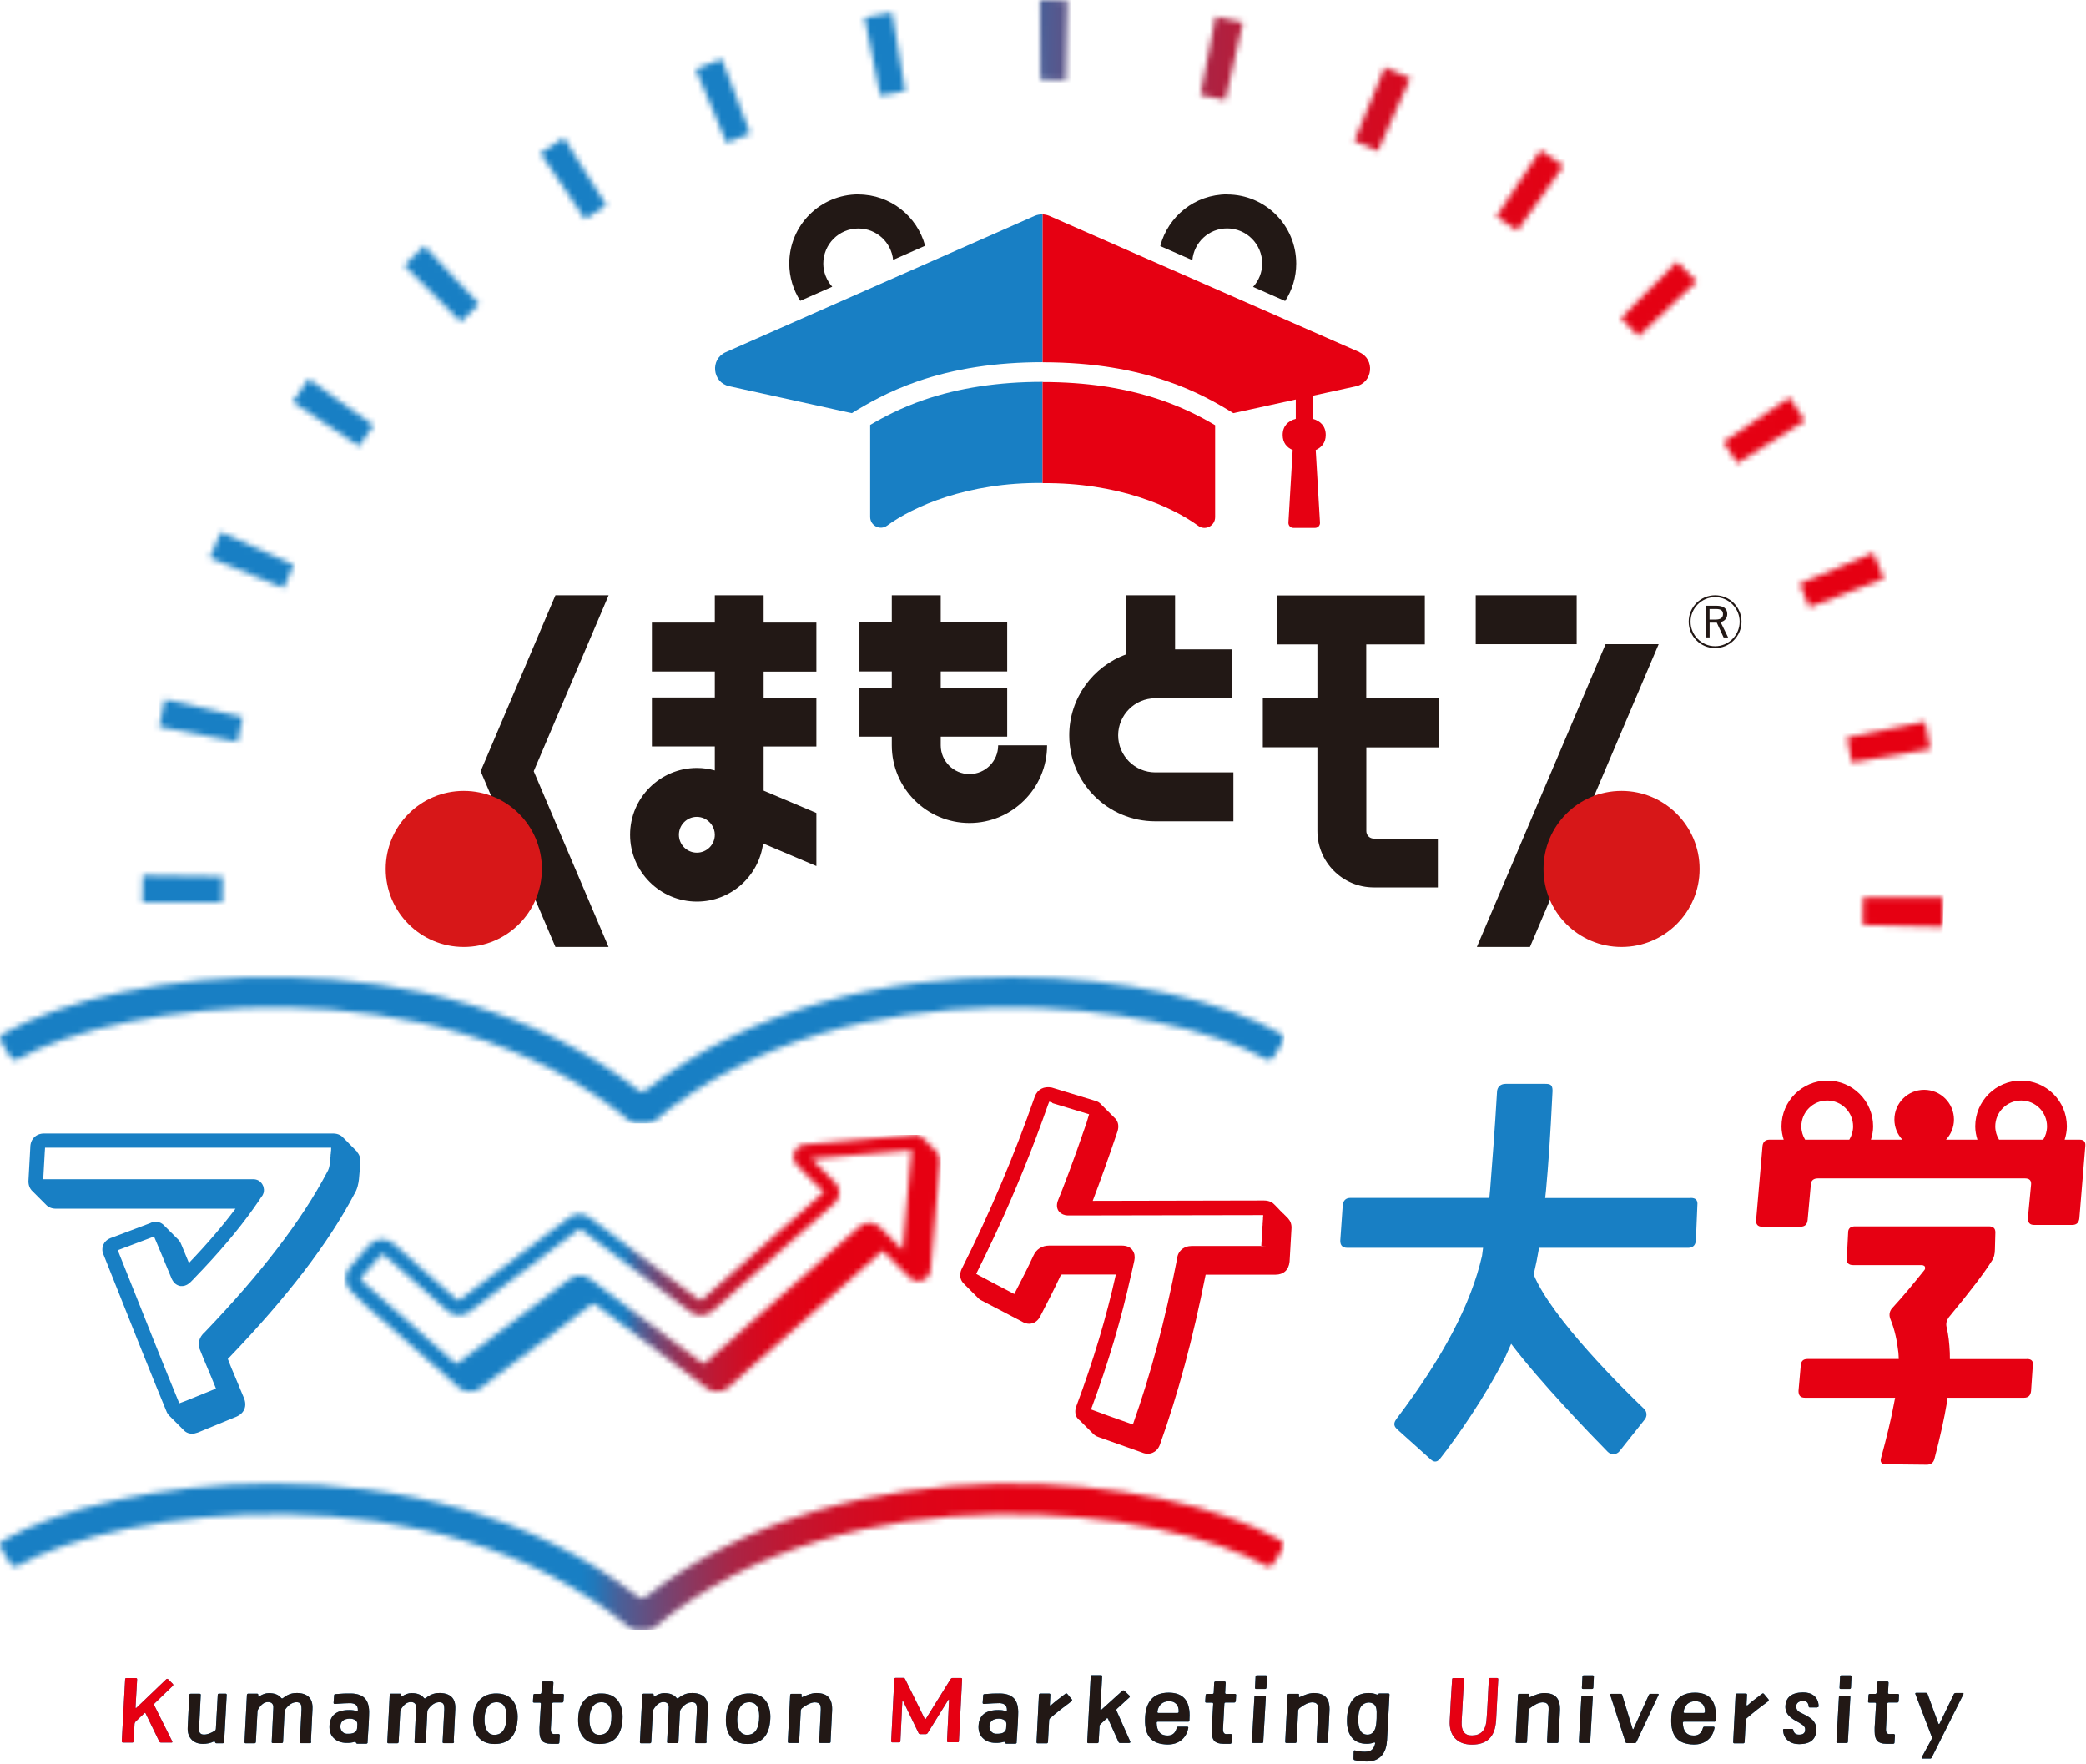 <svg width="363" height="307" viewBox="0 0 363 307" fill="none" xmlns="http://www.w3.org/2000/svg">
<path d="M30.059 293.356L26.912 296.394C26.82 296.502 26.789 296.626 26.851 296.764L29.966 303.011C30.028 303.165 29.982 303.227 29.843 303.227H28.038C27.869 303.227 27.761 303.165 27.699 303.011L25.355 298.183C25.308 298.029 25.216 298.014 25.092 298.137L23.596 299.572C23.504 299.664 23.442 299.803 23.411 299.942L23.257 302.996C23.241 303.165 23.164 303.227 23.01 303.227H21.406C21.267 303.211 21.175 303.15 21.19 302.98L21.776 292.214C21.776 292.06 21.853 291.999 22.008 291.999H23.627C23.781 291.999 23.858 292.076 23.858 292.23L23.581 297.135C23.581 297.135 23.581 297.196 23.627 297.212C23.658 297.227 23.689 297.227 23.72 297.196L28.933 292.199C29.041 292.107 29.164 292.106 29.272 292.214L30.074 293.016C30.167 293.124 30.167 293.248 30.059 293.356Z" fill="#187FC4"/>
<path d="M38.986 303.119C38.986 303.273 38.909 303.351 38.755 303.351H37.645C37.552 303.351 37.459 303.289 37.429 303.166C37.382 303.042 37.321 303.011 37.228 303.042C36.611 303.335 35.963 303.459 35.3 303.459C34.421 303.443 33.758 303.181 33.295 302.657C32.817 302.132 32.617 301.438 32.663 300.574L32.94 294.945C32.956 294.791 33.033 294.729 33.203 294.729H34.714C34.868 294.729 34.945 294.791 34.93 294.945L34.637 300.852C34.606 301.5 34.884 301.824 35.454 301.839C36.025 301.855 36.657 301.623 37.352 301.191C37.475 301.114 37.567 300.975 37.567 300.837L37.891 294.929C37.891 294.791 37.968 294.713 38.138 294.713H39.218C39.387 294.713 39.449 294.775 39.449 294.929L39.002 303.088L38.986 303.119Z" fill="#187FC4"/>
<path d="M54.165 303.104C54.165 303.259 54.072 303.336 53.903 303.336H52.391C52.237 303.336 52.16 303.259 52.175 303.104L52.468 297.475C52.468 297.012 52.438 296.719 52.314 296.518C52.16 296.272 51.882 296.179 51.45 296.21C50.818 296.272 50.232 296.657 49.708 297.367C49.615 297.521 49.538 297.644 49.523 297.768L49.26 303.089C49.245 303.243 49.168 303.32 49.014 303.32H47.487C47.332 303.32 47.271 303.243 47.286 303.089L47.564 297.228C47.595 296.873 47.517 296.596 47.348 296.426C47.178 296.241 46.931 296.164 46.561 296.179C45.975 296.195 45.42 296.611 44.911 297.459C44.849 297.552 44.818 297.706 44.803 297.876L44.525 303.104C44.51 303.274 44.433 303.351 44.279 303.351H42.752C42.597 303.351 42.536 303.274 42.551 303.104L42.968 294.945C42.983 294.791 43.06 294.714 43.214 294.714H44.726C44.88 294.714 44.942 294.791 44.942 294.945V295.069C44.942 295.161 44.957 295.223 44.988 295.238C45.034 295.223 45.065 295.207 45.127 295.177C45.667 294.822 46.222 294.621 46.762 294.621C47.733 294.621 48.443 294.868 48.921 295.454C49.014 295.562 49.122 295.578 49.23 295.5C49.939 294.914 50.695 294.621 51.466 294.606C52.438 294.575 53.193 294.791 53.702 295.254C54.211 295.716 54.427 296.441 54.381 297.413L54.103 303.089L54.165 303.104Z" fill="#187FC4"/>
<path d="M63.973 303.181C63.958 303.351 63.88 303.428 63.711 303.428H62.184C62.076 303.428 61.999 303.366 61.952 303.243C61.906 303.135 61.844 303.089 61.736 303.104C61.305 303.228 60.811 303.305 60.302 303.289C59.361 303.274 58.621 302.996 58.066 302.441C57.51 301.886 57.279 301.145 57.341 300.22C57.464 298.431 58.621 297.552 60.811 297.567C61.258 297.567 61.675 297.613 62.06 297.752C62.199 297.799 62.276 297.752 62.276 297.583C62.292 296.811 61.86 296.395 60.965 296.364C60.395 296.364 59.5 296.41 58.282 296.503C58.112 296.503 58.035 296.426 58.05 296.272L58.143 295.022C58.143 294.868 58.235 294.791 58.39 294.791C59.454 294.698 60.318 294.668 60.996 294.683C62.091 294.683 62.909 294.961 63.433 295.47C63.958 295.979 64.22 296.781 64.235 297.891C64.235 298.755 64.143 300.498 63.958 303.166M62.091 299.603C61.844 299.248 61.443 299.063 60.857 299.063C59.855 299.094 59.315 299.495 59.238 300.282C59.207 300.652 59.284 300.976 59.485 301.238C59.67 301.5 59.932 301.654 60.318 301.701C60.395 301.701 60.533 301.701 60.672 301.701C61.289 301.701 61.721 301.546 61.983 301.207C62.06 301.115 62.122 300.945 62.138 300.775C62.138 300.698 62.153 300.436 62.184 300.035C62.184 299.85 62.153 299.711 62.091 299.603Z" fill="#187FC4"/>
<path d="M79.011 303.104C79.011 303.259 78.918 303.336 78.749 303.336H77.237C77.083 303.336 77.006 303.259 77.021 303.104L77.314 297.475C77.314 297.012 77.283 296.719 77.16 296.518C77.006 296.272 76.728 296.179 76.296 296.21C75.664 296.272 75.078 296.657 74.553 297.367C74.461 297.521 74.384 297.644 74.368 297.768L74.106 303.089C74.091 303.243 74.013 303.32 73.859 303.32H72.332C72.178 303.32 72.116 303.243 72.132 303.089L72.409 297.228C72.44 296.873 72.363 296.596 72.194 296.426C72.024 296.241 71.777 296.164 71.407 296.179C70.821 296.195 70.266 296.611 69.757 297.459C69.695 297.552 69.664 297.706 69.649 297.876L69.371 303.104C69.356 303.274 69.278 303.351 69.124 303.351H67.597C67.443 303.351 67.381 303.274 67.397 303.104L67.813 294.945C67.829 294.791 67.906 294.714 68.06 294.714H69.572C69.726 294.714 69.787 294.791 69.787 294.945V295.069C69.787 295.161 69.803 295.223 69.834 295.238C69.88 295.223 69.911 295.207 69.973 295.177C70.512 294.822 71.068 294.621 71.608 294.621C72.579 294.621 73.289 294.868 73.767 295.454C73.859 295.562 73.967 295.578 74.075 295.5C74.785 294.914 75.54 294.621 76.312 294.606C77.283 294.575 78.039 294.791 78.548 295.254C79.057 295.716 79.273 296.441 79.227 297.413L78.949 303.089L79.011 303.104Z" fill="#187FC4"/>
<path d="M86.091 303.475C84.811 303.475 83.839 303.058 83.191 302.241C82.59 301.485 82.312 300.452 82.343 299.125C82.374 297.768 82.729 296.673 83.392 295.902C84.101 295.069 85.15 294.652 86.507 294.683C87.942 294.714 88.96 295.285 89.546 296.38C89.947 297.166 90.132 298.076 90.07 299.125C89.916 302.025 88.574 303.475 86.091 303.475ZM86.384 296.21C85.659 296.21 85.104 296.534 84.749 297.182C84.472 297.706 84.317 298.354 84.317 299.141C84.302 299.85 84.41 300.436 84.626 300.93C84.919 301.562 85.366 301.871 85.999 301.886C87.433 301.901 88.142 300.806 88.142 298.601C88.142 297.012 87.556 296.21 86.384 296.195" fill="#187FC4"/>
<path d="M98.044 296.025C98.044 296.195 97.952 296.256 97.782 296.256H96.332C96.178 296.256 96.085 296.333 96.085 296.488L95.854 300.822C95.823 301.439 96.024 301.747 96.409 301.747C96.703 301.747 96.965 301.747 97.196 301.732C97.242 301.732 97.289 301.762 97.35 301.809C97.397 301.855 97.412 301.901 97.412 301.963L97.335 303.212C97.319 303.367 97.242 303.444 97.073 303.444H95.885C95.16 303.444 94.636 303.259 94.327 302.935C94.034 302.595 93.88 302.056 93.88 301.315C93.88 301.038 93.88 300.806 93.88 300.637L94.127 296.503C94.127 296.349 94.065 296.272 93.895 296.272H92.939C92.785 296.272 92.723 296.21 92.739 296.04L92.816 294.992C92.816 294.837 92.893 294.76 93.047 294.76H93.972C94.111 294.76 94.204 294.683 94.219 294.529L94.296 292.832C94.296 292.678 94.389 292.585 94.559 292.585H96.07C96.224 292.601 96.302 292.663 96.302 292.832L96.209 294.529C96.194 294.683 96.271 294.76 96.425 294.76H97.906C98.06 294.76 98.137 294.837 98.121 294.992L98.06 296.04L98.044 296.025Z" fill="#187FC4"/>
<path d="M104.354 303.475C103.074 303.475 102.102 303.058 101.454 302.241C100.853 301.485 100.575 300.452 100.606 299.125C100.637 297.768 100.991 296.673 101.655 295.902C102.364 295.069 103.413 294.652 104.77 294.683C106.205 294.714 107.223 295.285 107.809 296.38C108.21 297.166 108.395 298.076 108.333 299.125C108.179 302.025 106.837 303.475 104.354 303.475ZM104.647 296.21C103.922 296.21 103.367 296.534 103.012 297.182C102.734 297.706 102.58 298.354 102.58 299.141C102.565 299.85 102.673 300.436 102.889 300.93C103.182 301.562 103.629 301.871 104.261 301.886C105.696 301.901 106.405 300.806 106.405 298.601C106.405 297.012 105.819 296.21 104.647 296.195" fill="#187FC4"/>
<path d="M122.97 303.104C122.954 303.259 122.877 303.336 122.708 303.336H121.196C121.026 303.336 120.965 303.259 120.98 303.104L121.273 297.475C121.273 297.012 121.242 296.719 121.119 296.518C120.965 296.272 120.687 296.179 120.255 296.21C119.623 296.272 119.037 296.657 118.512 297.367C118.42 297.521 118.343 297.644 118.327 297.768L118.065 303.089C118.05 303.243 117.973 303.32 117.818 303.32H116.291C116.137 303.32 116.075 303.243 116.091 303.089L116.368 297.228C116.399 296.873 116.322 296.596 116.153 296.426C115.983 296.241 115.736 296.164 115.366 296.179C114.78 296.195 114.225 296.611 113.716 297.459C113.654 297.552 113.623 297.706 113.608 297.876L113.33 303.104C113.315 303.274 113.237 303.351 113.083 303.351H111.556C111.402 303.351 111.34 303.274 111.356 303.104L111.772 294.945C111.772 294.791 111.865 294.714 112.019 294.714H113.531C113.685 294.714 113.746 294.791 113.746 294.945V295.069C113.746 295.161 113.762 295.223 113.793 295.238C113.839 295.223 113.87 295.207 113.932 295.177C114.471 294.822 115.027 294.621 115.566 294.621C116.538 294.621 117.248 294.868 117.726 295.454C117.818 295.562 117.926 295.578 118.034 295.5C118.744 294.914 119.499 294.621 120.271 294.606C121.242 294.575 121.998 294.791 122.507 295.254C123.016 295.716 123.232 296.441 123.186 297.413L122.908 303.089L122.97 303.104Z" fill="#187FC4"/>
<path d="M130.065 303.475C128.785 303.475 127.813 303.058 127.165 302.241C126.564 301.485 126.286 300.452 126.317 299.125C126.348 297.768 126.702 296.673 127.366 295.902C128.075 295.069 129.124 294.652 130.481 294.683C131.916 294.714 132.933 295.285 133.52 296.38C133.921 297.166 134.106 298.076 134.044 299.125C133.89 302.025 132.548 303.475 130.065 303.475ZM130.358 296.21C129.633 296.21 129.078 296.534 128.723 297.182C128.445 297.706 128.291 298.354 128.291 299.141C128.276 299.85 128.384 300.436 128.599 300.93C128.892 301.562 129.34 301.871 129.972 301.886C131.407 301.901 132.116 300.806 132.116 298.601C132.116 297.012 131.53 296.21 130.358 296.195" fill="#187FC4"/>
<path d="M144.546 303.073C144.531 303.227 144.454 303.304 144.284 303.304H142.773C142.773 303.304 142.649 303.304 142.603 303.258C142.572 303.212 142.557 303.166 142.557 303.073L142.819 297.767C142.85 297.227 142.819 296.857 142.711 296.657C142.557 296.364 142.248 296.225 141.755 296.225C141.122 296.256 140.397 296.595 139.549 297.258C139.441 297.351 139.379 297.49 139.349 297.628L139.071 303.058C139.055 303.227 138.978 303.304 138.824 303.304H137.297C137.158 303.289 137.081 303.212 137.097 303.058L137.498 294.96C137.513 294.806 137.59 294.744 137.76 294.744H139.271C139.349 294.729 139.395 294.744 139.456 294.775C139.487 294.806 139.503 294.868 139.487 294.96V295.207C139.472 295.284 139.503 295.33 139.595 295.33C139.549 295.33 139.842 295.207 140.474 294.96C141.091 294.713 141.631 294.605 142.048 294.605C143.096 294.605 143.837 294.883 144.269 295.438C144.67 295.947 144.855 296.718 144.793 297.783L144.531 303.073H144.546Z" fill="#187FC4"/>
<path d="M166.865 302.965C166.865 303.12 166.788 303.181 166.633 303.181H165.029C164.86 303.181 164.798 303.104 164.798 302.95L165.153 295.778C165.153 295.778 165.091 295.747 165.045 295.747L161.436 301.562C161.358 301.685 161.235 301.762 161.096 301.762H160.171C160.001 301.762 159.909 301.701 159.847 301.577L157.132 295.948C157.132 295.948 157.086 295.901 157.071 295.917C157.04 295.917 157.024 295.932 157.024 295.963L156.685 302.981C156.685 303.135 156.608 303.197 156.438 303.197H155.282C155.282 303.197 155.174 303.197 155.143 303.15C155.096 303.104 155.081 303.042 155.081 302.981L155.621 292.2C155.621 292.045 155.698 291.968 155.868 291.968H157.179C157.317 291.968 157.441 292.03 157.503 292.169L160.911 299.079C160.911 299.079 160.957 299.14 161.004 299.14C161.065 299.14 161.096 299.125 161.127 299.079L165.415 292.184C165.507 292.061 165.631 291.984 165.77 291.984H167.204C167.358 291.984 167.435 292.061 167.42 292.215L166.865 302.981V302.965Z" fill="#187FC4"/>
<path d="M176.921 303.181C176.906 303.351 176.829 303.428 176.659 303.428H175.132C175.024 303.428 174.947 303.366 174.901 303.243C174.855 303.135 174.793 303.089 174.685 303.104C174.253 303.228 173.759 303.305 173.251 303.289C172.31 303.274 171.569 302.996 171.014 302.441C170.459 301.886 170.212 301.145 170.289 300.22C170.413 298.431 171.569 297.552 173.759 297.567C174.222 297.567 174.623 297.613 175.009 297.752C175.132 297.799 175.225 297.752 175.225 297.583C175.24 296.811 174.808 296.395 173.914 296.364C173.343 296.364 172.448 296.41 171.23 296.503C171.06 296.503 170.983 296.426 170.999 296.272L171.091 295.022C171.091 294.868 171.184 294.791 171.338 294.791C172.402 294.698 173.266 294.668 173.945 294.683C175.04 294.683 175.857 294.961 176.382 295.47C176.906 295.979 177.168 296.781 177.184 297.891C177.184 298.755 177.091 300.498 176.906 303.166M175.04 299.603C174.793 299.248 174.392 299.063 173.806 299.063C172.803 299.094 172.263 299.495 172.186 300.282C172.155 300.652 172.233 300.976 172.433 301.238C172.618 301.5 172.88 301.654 173.266 301.701C173.343 301.701 173.482 301.701 173.621 301.701C174.238 301.701 174.669 301.546 174.932 301.207C175.009 301.115 175.07 300.945 175.086 300.775C175.086 300.698 175.101 300.436 175.132 300.035C175.132 299.85 175.101 299.711 175.04 299.603Z" fill="#187FC4"/>
<path d="M186.498 296.008C185.866 296.502 185.218 296.964 184.586 297.458C183.861 298.029 183.259 298.538 182.735 298.985C182.642 299.077 182.565 299.216 182.565 299.37L182.365 303.134C182.349 303.288 182.272 303.365 182.118 303.365H180.591C180.437 303.365 180.36 303.288 180.375 303.118L180.791 294.928C180.807 294.774 180.884 294.697 181.054 294.697H182.55C182.719 294.697 182.796 294.774 182.781 294.928L182.689 296.671C182.689 296.671 182.719 296.733 182.75 296.764C182.766 296.764 182.781 296.779 182.796 296.779C182.812 296.779 182.827 296.764 182.843 296.764C183.46 296.209 184.323 295.53 185.403 294.728C185.526 294.635 185.634 294.651 185.742 294.774L186.498 295.684C186.591 295.792 186.575 295.916 186.467 296.008" fill="#187FC4"/>
<path d="M196.554 303.304H194.95C194.781 303.304 194.688 303.242 194.626 303.088L192.822 299.093C192.76 298.97 192.668 298.939 192.575 299.032L191.526 300.003C191.418 300.096 191.341 300.235 191.341 300.374L191.187 303.088C191.171 303.242 191.094 303.335 190.94 303.335H189.413C189.259 303.335 189.182 303.258 189.197 303.104L189.799 291.721C189.799 291.567 189.876 291.49 190.03 291.49H191.557C191.634 291.474 191.68 291.49 191.727 291.536C191.773 291.582 191.788 291.644 191.788 291.721L191.48 297.459C191.48 297.459 191.495 297.52 191.526 297.536C191.572 297.551 191.603 297.551 191.634 297.536L195.32 294.204C195.413 294.127 195.536 294.127 195.644 294.204L196.539 295.053C196.631 295.16 196.631 295.268 196.539 295.361L194.38 297.335C194.272 297.428 194.225 297.567 194.302 297.69L196.678 303.042C196.739 303.181 196.693 303.258 196.554 303.258" fill="#187FC4"/>
<path d="M206.734 299.587H201.505C201.335 299.587 201.274 299.664 201.274 299.818C201.32 301.284 201.952 302.008 203.171 302.008C204.019 302.008 204.528 301.577 204.759 300.713C204.79 300.543 204.883 300.466 205.037 300.466H206.579C206.734 300.466 206.811 300.543 206.78 300.697C206.595 301.623 206.194 302.317 205.546 302.826C204.914 303.335 204.127 303.566 203.155 303.566C201.767 303.535 200.734 303.165 200.102 302.394C199.5 301.7 199.222 300.62 199.253 299.186C199.315 296.086 200.703 294.543 203.371 294.543C205.808 294.543 207.011 295.854 207.011 298.476C207.011 298.708 206.996 299.001 206.98 299.371C206.965 299.525 206.888 299.602 206.718 299.602M204.667 296.502C204.374 296.178 203.942 296.009 203.387 296.04C202.832 296.04 202.384 296.225 202.03 296.533C201.69 296.872 201.474 297.32 201.413 297.86C201.397 298.014 201.459 298.075 201.598 298.075H204.883C205.037 298.075 205.114 297.998 205.114 297.829C205.13 297.273 204.991 296.826 204.682 296.502" fill="#187FC4"/>
<path d="M215.017 296.025C215.002 296.195 214.925 296.256 214.755 296.256H213.305C213.151 296.256 213.058 296.333 213.058 296.488L212.827 300.822C212.796 301.439 212.997 301.747 213.382 301.747C213.675 301.747 213.938 301.747 214.169 301.732C214.215 301.732 214.261 301.762 214.323 301.809C214.369 301.855 214.385 301.901 214.385 301.963L214.308 303.212C214.308 303.367 214.215 303.444 214.046 303.444H212.858C212.133 303.444 211.609 303.259 211.3 302.935C211.007 302.595 210.853 302.056 210.853 301.315C210.853 301.038 210.853 300.806 210.868 300.637L211.115 296.503C211.115 296.349 211.053 296.272 210.884 296.272H209.927C209.773 296.272 209.711 296.21 209.727 296.04L209.804 294.992C209.804 294.837 209.881 294.76 210.035 294.76H210.961C211.115 294.76 211.192 294.683 211.208 294.529L211.285 292.832C211.3 292.678 211.377 292.585 211.547 292.585H213.058C213.228 292.601 213.29 292.663 213.29 292.832L213.197 294.529C213.182 294.683 213.259 294.76 213.413 294.76H214.894C215.048 294.76 215.125 294.837 215.11 294.992L215.048 296.04L215.017 296.025Z" fill="#187FC4"/>
<path d="M219.844 303.073C219.844 303.227 219.767 303.305 219.597 303.305H218.086C217.932 303.305 217.854 303.227 217.854 303.058L218.286 295.3C218.286 295.146 218.379 295.068 218.533 295.068H220.045C220.214 295.068 220.276 295.146 220.276 295.3L219.829 303.073H219.844ZM220.384 293.665C220.369 293.819 220.291 293.896 220.137 293.896H218.61C218.456 293.896 218.379 293.819 218.394 293.665L218.487 291.768C218.487 291.598 218.579 291.521 218.734 291.521H220.261C220.399 291.521 220.476 291.598 220.476 291.768L220.384 293.665Z" fill="#187FC4"/>
<path d="M231.104 303.073C231.088 303.227 231.011 303.304 230.842 303.304H229.33C229.33 303.304 229.207 303.304 229.161 303.258C229.13 303.212 229.114 303.166 229.114 303.073L229.376 297.767C229.407 297.227 229.376 296.857 229.268 296.657C229.114 296.364 228.79 296.225 228.312 296.225C227.68 296.256 226.955 296.595 226.107 297.258C225.999 297.351 225.937 297.49 225.906 297.628L225.629 303.058C225.613 303.227 225.536 303.304 225.382 303.304H223.855C223.716 303.289 223.639 303.212 223.654 303.058L224.055 294.96C224.055 294.806 224.148 294.744 224.318 294.744H225.829C225.906 294.729 225.952 294.744 226.014 294.775C226.045 294.806 226.06 294.868 226.045 294.96V295.207C226.03 295.284 226.06 295.33 226.153 295.33C226.107 295.33 226.4 295.207 227.032 294.96C227.649 294.713 228.189 294.605 228.605 294.605C229.654 294.605 230.394 294.883 230.826 295.438C231.227 295.947 231.412 296.718 231.351 297.783L231.088 303.073H231.104Z" fill="#187FC4"/>
<path d="M241.346 302.95C241.285 304.076 240.961 304.924 240.39 305.556C239.773 306.204 238.909 306.528 237.83 306.528C237.105 306.528 236.395 306.451 235.748 306.297C235.593 306.266 235.532 306.158 235.532 306.003L235.562 304.785C235.562 304.631 235.64 304.569 235.794 304.6C236.673 304.816 237.429 304.878 238.03 304.785C238.693 304.692 239.125 304.214 239.295 303.381C239.295 303.243 239.233 303.166 239.125 303.212C238.74 303.366 238.339 303.428 237.922 303.443C236.642 303.459 235.701 303.042 235.1 302.163C234.56 301.392 234.344 300.343 234.406 299.017C234.529 296.086 235.809 294.605 238.2 294.605C238.693 294.605 239.141 294.683 239.573 294.868C239.681 294.914 239.789 294.868 239.881 294.744C239.912 294.698 239.958 294.683 240.051 294.683H241.562C241.732 294.683 241.809 294.744 241.794 294.899L241.362 302.934L241.346 302.95ZM239.48 297.212C239.326 296.626 238.909 296.302 238.231 296.256C237.506 296.287 236.997 296.611 236.688 297.212C236.488 297.644 236.38 298.261 236.365 299.094C236.318 300.914 236.858 301.839 237.953 301.855C238.586 301.855 239.017 301.531 239.295 300.837C239.449 300.42 239.526 299.819 239.557 298.986C239.588 298.122 239.573 297.536 239.48 297.212Z" fill="#187FC4"/>
<path d="M260.33 299.418C260.176 302.194 258.788 303.582 256.151 303.582C254.855 303.582 253.883 303.212 253.189 302.471C252.526 301.747 252.218 300.744 252.279 299.448C252.372 297.305 252.526 294.883 252.696 292.215C252.711 292.061 252.773 291.999 252.942 291.999H254.546C254.701 291.999 254.778 292.061 254.762 292.215L254.346 299.618C254.315 300.42 254.439 301.006 254.732 301.407C255.04 301.808 255.503 302.009 256.151 301.993C257.647 301.978 258.464 301.16 258.649 299.587C258.726 298.893 258.88 296.425 259.081 292.199C259.096 292.045 259.174 291.983 259.328 291.983H260.5C260.67 291.999 260.731 292.076 260.716 292.23L260.346 299.402L260.33 299.418Z" fill="#187FC4"/>
<path d="M271.204 303.073C271.189 303.227 271.112 303.304 270.942 303.304H269.431C269.431 303.304 269.307 303.304 269.261 303.258C269.23 303.212 269.215 303.166 269.215 303.073L269.477 297.767C269.508 297.227 269.477 296.857 269.369 296.657C269.215 296.364 268.891 296.225 268.413 296.225C267.78 296.256 267.056 296.595 266.207 297.258C266.099 297.351 266.022 297.49 266.007 297.628L265.729 303.058C265.714 303.227 265.637 303.304 265.482 303.304H263.955C263.817 303.289 263.739 303.212 263.755 303.058L264.156 294.96C264.156 294.806 264.248 294.744 264.418 294.744H265.93C266.007 294.729 266.053 294.744 266.115 294.775C266.146 294.806 266.161 294.868 266.146 294.96V295.207C266.13 295.284 266.161 295.33 266.254 295.33C266.207 295.33 266.5 295.207 267.133 294.96C267.75 294.713 268.289 294.605 268.706 294.605C269.755 294.605 270.495 294.883 270.927 295.438C271.328 295.947 271.513 296.718 271.451 297.783L271.189 303.073H271.204Z" fill="#187FC4"/>
<path d="M276.742 303.073C276.742 303.227 276.664 303.305 276.495 303.305H274.983C274.814 303.305 274.752 303.227 274.752 303.058L275.184 295.3C275.184 295.146 275.276 295.068 275.431 295.068H276.942C277.112 295.068 277.173 295.146 277.173 295.3L276.726 303.073H276.742ZM277.266 293.665C277.251 293.819 277.173 293.896 277.019 293.896H275.492C275.338 293.896 275.261 293.819 275.276 293.665L275.369 291.768C275.369 291.598 275.461 291.521 275.616 291.521H277.143C277.281 291.521 277.359 291.598 277.359 291.768L277.266 293.665Z" fill="#187FC4"/>
<path d="M284.777 303.104C284.715 303.258 284.592 303.32 284.453 303.32H283.157C282.988 303.336 282.895 303.258 282.849 303.104L280.211 294.945C280.165 294.822 280.227 294.745 280.381 294.745H281.985C282.155 294.745 282.247 294.791 282.294 294.945L284.098 300.852C284.098 300.852 284.129 300.914 284.175 300.914C284.221 300.914 284.237 300.899 284.252 300.868L286.921 294.945C286.982 294.822 287.09 294.745 287.244 294.745H288.478C288.633 294.745 288.663 294.806 288.602 294.945L284.777 303.104Z" fill="#187FC4"/>
<path d="M298.304 299.587H293.075C292.906 299.587 292.844 299.664 292.844 299.818C292.89 301.284 293.523 302.008 294.741 302.008C295.589 302.008 296.098 301.577 296.33 300.713C296.361 300.543 296.453 300.466 296.607 300.466H298.15C298.304 300.466 298.381 300.543 298.35 300.697C298.165 301.623 297.764 302.317 297.116 302.826C296.484 303.335 295.697 303.566 294.726 303.566C293.338 303.535 292.304 303.165 291.672 302.394C291.07 301.7 290.793 300.62 290.824 299.186C290.885 296.086 292.273 294.543 294.942 294.543C297.379 294.543 298.582 295.854 298.582 298.476C298.582 298.708 298.566 299.001 298.551 299.371C298.535 299.525 298.458 299.602 298.289 299.602M296.237 296.502C295.944 296.178 295.512 296.009 294.957 296.04C294.402 296.04 293.955 296.225 293.6 296.533C293.261 296.872 293.045 297.32 292.983 297.86C292.967 298.014 293.029 298.075 293.183 298.075H296.453C296.607 298.075 296.685 297.998 296.685 297.829C296.7 297.273 296.561 296.826 296.253 296.502" fill="#187FC4"/>
<path d="M307.729 296.008C307.096 296.502 306.448 296.964 305.816 297.458C305.091 298.029 304.49 298.538 303.965 298.985C303.873 299.077 303.796 299.216 303.796 299.37L303.595 303.134C303.58 303.288 303.503 303.365 303.348 303.365H301.821C301.667 303.365 301.59 303.288 301.605 303.118L302.022 294.928C302.037 294.774 302.114 294.697 302.284 294.697H303.78C303.95 294.697 304.027 294.774 304.012 294.928L303.919 296.671C303.919 296.671 303.95 296.733 303.981 296.764C303.996 296.764 304.012 296.779 304.027 296.779C304.042 296.779 304.058 296.764 304.073 296.764C304.69 296.209 305.554 295.53 306.634 294.728C306.757 294.635 306.865 294.651 306.973 294.774L307.729 295.684C307.821 295.792 307.806 295.916 307.698 296.008" fill="#187FC4"/>
<path d="M316.242 297.119H314.977C314.823 297.134 314.746 297.057 314.73 296.888C314.684 296.301 314.376 295.993 313.79 295.993C313.45 295.978 313.173 296.055 312.941 296.209C312.679 296.394 312.571 296.625 312.571 296.949C312.571 297.273 312.679 297.551 312.941 297.782C313.065 297.89 313.342 298.06 313.774 298.245C314.545 298.615 315.101 298.97 315.409 299.294C315.887 299.787 316.103 300.358 316.072 301.052C316.011 302.687 315.023 303.504 313.08 303.504C312.293 303.504 311.63 303.288 311.137 302.872C310.612 302.455 310.335 301.869 310.288 301.083C310.273 300.913 310.335 300.851 310.504 300.851H311.831C311.954 300.851 312.047 300.913 312.078 301.083C312.186 301.607 312.494 301.839 313.034 301.854C313.759 301.869 314.129 301.592 314.129 300.975C314.144 300.682 314.021 300.435 313.774 300.234C313.62 300.111 313.373 299.941 313.034 299.741C312.216 299.325 311.677 298.939 311.368 298.63C310.875 298.137 310.659 297.551 310.689 296.872C310.782 295.33 311.785 294.528 313.728 294.497C314.53 294.481 315.178 294.682 315.64 295.052C316.165 295.469 316.442 296.07 316.473 296.857C316.473 297.026 316.412 297.088 316.242 297.088" fill="#187FC4"/>
<path d="M321.563 303.073C321.563 303.227 321.486 303.305 321.316 303.305H319.805C319.635 303.305 319.573 303.227 319.573 303.058L320.005 295.3C320.005 295.146 320.098 295.068 320.252 295.068H321.763C321.918 295.068 321.995 295.146 321.995 295.3L321.563 303.073ZM322.103 293.665C322.087 293.819 322.01 293.896 321.856 293.896H320.329C320.175 293.896 320.098 293.819 320.113 293.665L320.206 291.768C320.221 291.598 320.298 291.521 320.452 291.521H321.979C322.118 291.521 322.195 291.598 322.195 291.768L322.103 293.665Z" fill="#187FC4"/>
<path d="M330.385 296.025C330.385 296.195 330.293 296.256 330.123 296.256H328.673C328.519 296.256 328.426 296.333 328.426 296.488L328.195 300.822C328.164 301.439 328.365 301.747 328.75 301.747C329.043 301.747 329.306 301.747 329.537 301.732C329.583 301.732 329.629 301.762 329.691 301.809C329.737 301.855 329.753 301.901 329.753 301.963L329.676 303.212C329.676 303.367 329.583 303.444 329.413 303.444H328.226C327.501 303.444 326.977 303.259 326.668 302.935C326.375 302.595 326.221 302.056 326.221 301.315C326.221 301.038 326.221 300.806 326.221 300.637L326.468 296.503C326.468 296.349 326.406 296.272 326.236 296.272H325.28C325.126 296.272 325.064 296.21 325.079 296.04L325.157 294.992C325.157 294.837 325.234 294.76 325.388 294.76H326.313C326.468 294.76 326.545 294.683 326.56 294.529L326.637 292.832C326.637 292.678 326.73 292.585 326.899 292.585H328.411C328.581 292.601 328.642 292.663 328.642 292.832L328.55 294.529C328.534 294.683 328.611 294.76 328.766 294.76H330.246C330.401 294.76 330.478 294.837 330.462 294.992L330.401 296.04L330.385 296.025Z" fill="#187FC4"/>
<path d="M336.199 305.803C336.122 305.957 335.999 306.018 335.86 306.018H334.564C334.395 306.018 334.348 305.941 334.425 305.787L336.137 302.625C336.199 302.502 336.215 302.348 336.153 302.209L333.315 294.79C333.269 294.636 333.315 294.574 333.469 294.574H335.12C335.274 294.574 335.382 294.636 335.443 294.806L337.325 299.942C337.325 299.942 337.371 300.003 337.418 300.003C337.448 300.019 337.479 300.003 337.51 299.957L339.993 294.821C340.055 294.667 340.178 294.605 340.317 294.605H341.551C341.644 294.605 341.69 294.636 341.69 294.713C341.69 294.744 341.69 294.775 341.659 294.836L336.184 305.787L336.199 305.803Z" fill="#187FC4"/>
<path d="M30.059 293.356L26.912 296.394C26.82 296.502 26.789 296.626 26.851 296.764L29.966 303.011C30.028 303.165 29.982 303.227 29.843 303.227H28.038C27.869 303.227 27.761 303.165 27.699 303.011L25.355 298.183C25.308 298.029 25.216 298.014 25.092 298.137L23.596 299.572C23.504 299.664 23.442 299.803 23.411 299.942L23.257 302.996C23.241 303.165 23.164 303.227 23.01 303.227H21.406C21.267 303.211 21.175 303.15 21.19 302.98L21.776 292.214C21.776 292.06 21.853 291.999 22.008 291.999H23.627C23.781 291.999 23.858 292.076 23.858 292.23L23.581 297.135C23.581 297.135 23.581 297.196 23.627 297.212C23.658 297.227 23.689 297.227 23.72 297.196L28.933 292.199C29.041 292.107 29.164 292.106 29.272 292.214L30.074 293.016C30.167 293.124 30.167 293.248 30.059 293.356Z" fill="#E60012"/>
<path d="M38.986 303.119C38.986 303.273 38.909 303.351 38.755 303.351H37.645C37.552 303.351 37.459 303.289 37.429 303.166C37.382 303.042 37.321 303.011 37.228 303.042C36.611 303.335 35.963 303.459 35.3 303.459C34.421 303.443 33.758 303.181 33.295 302.657C32.817 302.132 32.617 301.438 32.663 300.574L32.94 294.945C32.956 294.791 33.033 294.729 33.203 294.729H34.714C34.868 294.729 34.945 294.791 34.93 294.945L34.637 300.852C34.606 301.5 34.884 301.824 35.454 301.839C36.025 301.855 36.657 301.623 37.352 301.191C37.475 301.114 37.567 300.975 37.567 300.837L37.891 294.929C37.891 294.791 37.968 294.713 38.138 294.713H39.218C39.387 294.713 39.449 294.775 39.449 294.929L39.002 303.088L38.986 303.119Z" fill="#221815"/>
<path d="M54.165 303.104C54.165 303.259 54.072 303.336 53.903 303.336H52.391C52.237 303.336 52.16 303.259 52.175 303.104L52.468 297.475C52.468 297.012 52.438 296.719 52.314 296.518C52.16 296.272 51.882 296.179 51.45 296.21C50.818 296.272 50.232 296.657 49.708 297.367C49.615 297.521 49.538 297.644 49.523 297.768L49.26 303.089C49.245 303.243 49.168 303.32 49.014 303.32H47.487C47.332 303.32 47.271 303.243 47.286 303.089L47.564 297.228C47.595 296.873 47.517 296.596 47.348 296.426C47.178 296.241 46.931 296.164 46.561 296.179C45.975 296.195 45.42 296.611 44.911 297.459C44.849 297.552 44.818 297.706 44.803 297.876L44.525 303.104C44.51 303.274 44.433 303.351 44.279 303.351H42.752C42.597 303.351 42.536 303.274 42.551 303.104L42.968 294.945C42.983 294.791 43.06 294.714 43.214 294.714H44.726C44.88 294.714 44.942 294.791 44.942 294.945V295.069C44.942 295.161 44.957 295.223 44.988 295.238C45.034 295.223 45.065 295.207 45.127 295.177C45.667 294.822 46.222 294.621 46.762 294.621C47.733 294.621 48.443 294.868 48.921 295.454C49.014 295.562 49.122 295.578 49.23 295.5C49.939 294.914 50.695 294.621 51.466 294.606C52.438 294.575 53.193 294.791 53.702 295.254C54.211 295.716 54.427 296.441 54.381 297.413L54.103 303.089L54.165 303.104Z" fill="#221815"/>
<path d="M63.973 303.181C63.958 303.351 63.88 303.428 63.711 303.428H62.184C62.076 303.428 61.999 303.366 61.952 303.243C61.906 303.135 61.844 303.089 61.736 303.104C61.305 303.228 60.811 303.305 60.302 303.289C59.361 303.274 58.621 302.996 58.066 302.441C57.51 301.886 57.279 301.145 57.341 300.22C57.464 298.431 58.621 297.552 60.811 297.567C61.258 297.567 61.675 297.613 62.06 297.752C62.199 297.799 62.276 297.752 62.276 297.583C62.292 296.811 61.86 296.395 60.965 296.364C60.395 296.364 59.5 296.41 58.282 296.503C58.112 296.503 58.035 296.426 58.05 296.272L58.143 295.022C58.143 294.868 58.235 294.791 58.39 294.791C59.454 294.698 60.318 294.668 60.996 294.683C62.091 294.683 62.909 294.961 63.433 295.47C63.958 295.979 64.22 296.781 64.235 297.891C64.235 298.755 64.143 300.498 63.958 303.166M62.091 299.603C61.844 299.248 61.443 299.063 60.857 299.063C59.855 299.094 59.315 299.495 59.238 300.282C59.207 300.652 59.284 300.976 59.485 301.238C59.67 301.5 59.932 301.654 60.318 301.701C60.395 301.701 60.533 301.701 60.672 301.701C61.289 301.701 61.721 301.546 61.983 301.207C62.06 301.115 62.122 300.945 62.138 300.775C62.138 300.698 62.153 300.436 62.184 300.035C62.184 299.85 62.153 299.711 62.091 299.603Z" fill="#221815"/>
<path d="M79.011 303.104C79.011 303.259 78.918 303.336 78.749 303.336H77.237C77.083 303.336 77.006 303.259 77.021 303.104L77.314 297.475C77.314 297.012 77.283 296.719 77.16 296.518C77.006 296.272 76.728 296.179 76.296 296.21C75.664 296.272 75.078 296.657 74.553 297.367C74.461 297.521 74.384 297.644 74.368 297.768L74.106 303.089C74.091 303.243 74.013 303.32 73.859 303.32H72.332C72.178 303.32 72.116 303.243 72.132 303.089L72.409 297.228C72.44 296.873 72.363 296.596 72.194 296.426C72.024 296.241 71.777 296.164 71.407 296.179C70.821 296.195 70.266 296.611 69.757 297.459C69.695 297.552 69.664 297.706 69.649 297.876L69.371 303.104C69.356 303.274 69.278 303.351 69.124 303.351H67.597C67.443 303.351 67.381 303.274 67.397 303.104L67.813 294.945C67.829 294.791 67.906 294.714 68.06 294.714H69.572C69.726 294.714 69.787 294.791 69.787 294.945V295.069C69.787 295.161 69.803 295.223 69.834 295.238C69.88 295.223 69.911 295.207 69.973 295.177C70.512 294.822 71.068 294.621 71.608 294.621C72.579 294.621 73.289 294.868 73.767 295.454C73.859 295.562 73.967 295.578 74.075 295.5C74.785 294.914 75.54 294.621 76.312 294.606C77.283 294.575 78.039 294.791 78.548 295.254C79.057 295.716 79.273 296.441 79.227 297.413L78.949 303.089L79.011 303.104Z" fill="#221815"/>
<path d="M86.091 303.475C84.811 303.475 83.839 303.058 83.191 302.241C82.59 301.485 82.312 300.452 82.343 299.125C82.374 297.768 82.729 296.673 83.392 295.902C84.101 295.069 85.15 294.652 86.507 294.683C87.942 294.714 88.96 295.285 89.546 296.38C89.947 297.166 90.132 298.076 90.07 299.125C89.916 302.025 88.574 303.475 86.091 303.475ZM86.384 296.21C85.659 296.21 85.104 296.534 84.749 297.182C84.472 297.706 84.317 298.354 84.317 299.141C84.302 299.85 84.41 300.436 84.626 300.93C84.919 301.562 85.366 301.871 85.999 301.886C87.433 301.901 88.142 300.806 88.142 298.601C88.142 297.012 87.556 296.21 86.384 296.195" fill="#221815"/>
<path d="M98.044 296.025C98.044 296.195 97.952 296.256 97.782 296.256H96.332C96.178 296.256 96.085 296.333 96.085 296.488L95.854 300.822C95.823 301.439 96.024 301.747 96.409 301.747C96.703 301.747 96.965 301.747 97.196 301.732C97.242 301.732 97.289 301.762 97.35 301.809C97.397 301.855 97.412 301.901 97.412 301.963L97.335 303.212C97.319 303.367 97.242 303.444 97.073 303.444H95.885C95.16 303.444 94.636 303.259 94.327 302.935C94.034 302.595 93.88 302.056 93.88 301.315C93.88 301.038 93.88 300.806 93.88 300.637L94.127 296.503C94.127 296.349 94.065 296.272 93.895 296.272H92.939C92.785 296.272 92.723 296.21 92.739 296.04L92.816 294.992C92.816 294.837 92.893 294.76 93.047 294.76H93.972C94.111 294.76 94.204 294.683 94.219 294.529L94.296 292.832C94.296 292.678 94.389 292.585 94.559 292.585H96.07C96.224 292.601 96.302 292.663 96.302 292.832L96.209 294.529C96.194 294.683 96.271 294.76 96.425 294.76H97.906C98.06 294.76 98.137 294.837 98.121 294.992L98.06 296.04L98.044 296.025Z" fill="#221815"/>
<path d="M104.354 303.475C103.074 303.475 102.102 303.058 101.454 302.241C100.853 301.485 100.575 300.452 100.606 299.125C100.637 297.768 100.991 296.673 101.655 295.902C102.364 295.069 103.413 294.652 104.77 294.683C106.205 294.714 107.223 295.285 107.809 296.38C108.21 297.166 108.395 298.076 108.333 299.125C108.179 302.025 106.837 303.475 104.354 303.475ZM104.647 296.21C103.922 296.21 103.367 296.534 103.012 297.182C102.734 297.706 102.58 298.354 102.58 299.141C102.565 299.85 102.673 300.436 102.889 300.93C103.182 301.562 103.629 301.871 104.261 301.886C105.696 301.901 106.405 300.806 106.405 298.601C106.405 297.012 105.819 296.21 104.647 296.195" fill="#221815"/>
<path d="M122.97 303.104C122.954 303.259 122.877 303.336 122.708 303.336H121.196C121.026 303.336 120.965 303.259 120.98 303.104L121.273 297.475C121.273 297.012 121.242 296.719 121.119 296.518C120.965 296.272 120.687 296.179 120.255 296.21C119.623 296.272 119.037 296.657 118.512 297.367C118.42 297.521 118.343 297.644 118.327 297.768L118.065 303.089C118.05 303.243 117.973 303.32 117.818 303.32H116.291C116.137 303.32 116.075 303.243 116.091 303.089L116.368 297.228C116.399 296.873 116.322 296.596 116.153 296.426C115.983 296.241 115.736 296.164 115.366 296.179C114.78 296.195 114.225 296.611 113.716 297.459C113.654 297.552 113.623 297.706 113.608 297.876L113.33 303.104C113.315 303.274 113.237 303.351 113.083 303.351H111.556C111.402 303.351 111.34 303.274 111.356 303.104L111.772 294.945C111.772 294.791 111.865 294.714 112.019 294.714H113.531C113.685 294.714 113.746 294.791 113.746 294.945V295.069C113.746 295.161 113.762 295.223 113.793 295.238C113.839 295.223 113.87 295.207 113.932 295.177C114.471 294.822 115.027 294.621 115.566 294.621C116.538 294.621 117.248 294.868 117.726 295.454C117.818 295.562 117.926 295.578 118.034 295.5C118.744 294.914 119.499 294.621 120.271 294.606C121.242 294.575 121.998 294.791 122.507 295.254C123.016 295.716 123.232 296.441 123.186 297.413L122.908 303.089L122.97 303.104Z" fill="#221815"/>
<path d="M130.065 303.475C128.785 303.475 127.813 303.058 127.165 302.241C126.564 301.485 126.286 300.452 126.317 299.125C126.348 297.768 126.702 296.673 127.366 295.902C128.075 295.069 129.124 294.652 130.481 294.683C131.916 294.714 132.933 295.285 133.52 296.38C133.921 297.166 134.106 298.076 134.044 299.125C133.89 302.025 132.548 303.475 130.065 303.475ZM130.358 296.21C129.633 296.21 129.078 296.534 128.723 297.182C128.445 297.706 128.291 298.354 128.291 299.141C128.276 299.85 128.384 300.436 128.599 300.93C128.892 301.562 129.34 301.871 129.972 301.886C131.407 301.901 132.116 300.806 132.116 298.601C132.116 297.012 131.53 296.21 130.358 296.195" fill="#221815"/>
<path d="M144.546 303.073C144.531 303.227 144.454 303.304 144.284 303.304H142.773C142.773 303.304 142.649 303.304 142.603 303.258C142.572 303.212 142.557 303.166 142.557 303.073L142.819 297.767C142.85 297.227 142.819 296.857 142.711 296.657C142.557 296.364 142.248 296.225 141.755 296.225C141.122 296.256 140.397 296.595 139.549 297.258C139.441 297.351 139.379 297.49 139.349 297.628L139.071 303.058C139.055 303.227 138.978 303.304 138.824 303.304H137.297C137.158 303.289 137.081 303.212 137.097 303.058L137.498 294.96C137.513 294.806 137.59 294.744 137.76 294.744H139.271C139.349 294.729 139.395 294.744 139.456 294.775C139.487 294.806 139.503 294.868 139.487 294.96V295.207C139.472 295.284 139.503 295.33 139.595 295.33C139.549 295.33 139.842 295.207 140.474 294.96C141.091 294.713 141.631 294.605 142.048 294.605C143.096 294.605 143.837 294.883 144.269 295.438C144.67 295.947 144.855 296.718 144.793 297.783L144.531 303.073H144.546Z" fill="#221815"/>
<path d="M166.865 302.965C166.865 303.12 166.788 303.181 166.633 303.181H165.029C164.86 303.181 164.798 303.104 164.798 302.95L165.153 295.778C165.153 295.778 165.091 295.747 165.045 295.747L161.436 301.562C161.358 301.685 161.235 301.762 161.096 301.762H160.171C160.001 301.762 159.909 301.701 159.847 301.577L157.132 295.948C157.132 295.948 157.086 295.901 157.071 295.917C157.04 295.917 157.024 295.932 157.024 295.963L156.685 302.981C156.685 303.135 156.608 303.197 156.438 303.197H155.282C155.282 303.197 155.174 303.197 155.143 303.15C155.096 303.104 155.081 303.042 155.081 302.981L155.621 292.2C155.621 292.045 155.698 291.968 155.868 291.968H157.179C157.317 291.968 157.441 292.03 157.503 292.169L160.911 299.079C160.911 299.079 160.957 299.14 161.004 299.14C161.065 299.14 161.096 299.125 161.127 299.079L165.415 292.184C165.507 292.061 165.631 291.984 165.77 291.984H167.204C167.358 291.984 167.435 292.061 167.42 292.215L166.865 302.981V302.965Z" fill="#E60012"/>
<path d="M176.921 303.181C176.906 303.351 176.829 303.428 176.659 303.428H175.132C175.024 303.428 174.947 303.366 174.901 303.243C174.855 303.135 174.793 303.089 174.685 303.104C174.253 303.228 173.759 303.305 173.251 303.289C172.31 303.274 171.569 302.996 171.014 302.441C170.459 301.886 170.212 301.145 170.289 300.22C170.413 298.431 171.569 297.552 173.759 297.567C174.222 297.567 174.623 297.613 175.009 297.752C175.132 297.799 175.225 297.752 175.225 297.583C175.24 296.811 174.808 296.395 173.914 296.364C173.343 296.364 172.448 296.41 171.23 296.503C171.06 296.503 170.983 296.426 170.999 296.272L171.091 295.022C171.091 294.868 171.184 294.791 171.338 294.791C172.402 294.698 173.266 294.668 173.945 294.683C175.04 294.683 175.857 294.961 176.382 295.47C176.906 295.979 177.168 296.781 177.184 297.891C177.184 298.755 177.091 300.498 176.906 303.166M175.04 299.603C174.793 299.248 174.392 299.063 173.806 299.063C172.803 299.094 172.263 299.495 172.186 300.282C172.155 300.652 172.233 300.976 172.433 301.238C172.618 301.5 172.88 301.654 173.266 301.701C173.343 301.701 173.482 301.701 173.621 301.701C174.238 301.701 174.669 301.546 174.932 301.207C175.009 301.115 175.07 300.945 175.086 300.775C175.086 300.698 175.101 300.436 175.132 300.035C175.132 299.85 175.101 299.711 175.04 299.603Z" fill="#221815"/>
<path d="M186.498 296.008C185.866 296.502 185.218 296.964 184.586 297.458C183.861 298.029 183.259 298.538 182.735 298.985C182.642 299.077 182.565 299.216 182.565 299.37L182.365 303.134C182.349 303.288 182.272 303.365 182.118 303.365H180.591C180.437 303.365 180.36 303.288 180.375 303.118L180.791 294.928C180.807 294.774 180.884 294.697 181.054 294.697H182.55C182.719 294.697 182.796 294.774 182.781 294.928L182.689 296.671C182.689 296.671 182.719 296.733 182.75 296.764C182.766 296.764 182.781 296.779 182.796 296.779C182.812 296.779 182.827 296.764 182.843 296.764C183.46 296.209 184.323 295.53 185.403 294.728C185.526 294.635 185.634 294.651 185.742 294.774L186.498 295.684C186.591 295.792 186.575 295.916 186.467 296.008" fill="#221815"/>
<path d="M196.554 303.304H194.95C194.781 303.304 194.688 303.242 194.626 303.088L192.822 299.093C192.76 298.97 192.668 298.939 192.575 299.032L191.526 300.003C191.418 300.096 191.341 300.235 191.341 300.374L191.187 303.088C191.171 303.242 191.094 303.335 190.94 303.335H189.413C189.259 303.335 189.182 303.258 189.197 303.104L189.799 291.721C189.799 291.567 189.876 291.49 190.03 291.49H191.557C191.634 291.474 191.68 291.49 191.727 291.536C191.773 291.582 191.788 291.644 191.788 291.721L191.48 297.459C191.48 297.459 191.495 297.52 191.526 297.536C191.572 297.551 191.603 297.551 191.634 297.536L195.32 294.204C195.413 294.127 195.536 294.127 195.644 294.204L196.539 295.053C196.631 295.16 196.631 295.268 196.539 295.361L194.38 297.335C194.272 297.428 194.225 297.567 194.302 297.69L196.678 303.042C196.739 303.181 196.693 303.258 196.554 303.258" fill="#221815"/>
<path d="M206.734 299.587H201.505C201.335 299.587 201.274 299.664 201.274 299.818C201.32 301.284 201.952 302.008 203.171 302.008C204.019 302.008 204.528 301.577 204.759 300.713C204.79 300.543 204.883 300.466 205.037 300.466H206.579C206.734 300.466 206.811 300.543 206.78 300.697C206.595 301.623 206.194 302.317 205.546 302.826C204.914 303.335 204.127 303.566 203.155 303.566C201.767 303.535 200.734 303.165 200.102 302.394C199.5 301.7 199.222 300.62 199.253 299.186C199.315 296.086 200.703 294.543 203.371 294.543C205.808 294.543 207.011 295.854 207.011 298.476C207.011 298.708 206.996 299.001 206.98 299.371C206.965 299.525 206.888 299.602 206.718 299.602M204.667 296.502C204.374 296.178 203.942 296.009 203.387 296.04C202.832 296.04 202.384 296.225 202.03 296.533C201.69 296.872 201.474 297.32 201.413 297.86C201.397 298.014 201.459 298.075 201.598 298.075H204.883C205.037 298.075 205.114 297.998 205.114 297.829C205.13 297.273 204.991 296.826 204.682 296.502" fill="#221815"/>
<path d="M215.017 296.025C215.002 296.195 214.925 296.256 214.755 296.256H213.305C213.151 296.256 213.058 296.333 213.058 296.488L212.827 300.822C212.796 301.439 212.997 301.747 213.382 301.747C213.675 301.747 213.938 301.747 214.169 301.732C214.215 301.732 214.261 301.762 214.323 301.809C214.369 301.855 214.385 301.901 214.385 301.963L214.308 303.212C214.308 303.367 214.215 303.444 214.046 303.444H212.858C212.133 303.444 211.609 303.259 211.3 302.935C211.007 302.595 210.853 302.056 210.853 301.315C210.853 301.038 210.853 300.806 210.868 300.637L211.115 296.503C211.115 296.349 211.053 296.272 210.884 296.272H209.927C209.773 296.272 209.711 296.21 209.727 296.04L209.804 294.992C209.804 294.837 209.881 294.76 210.035 294.76H210.961C211.115 294.76 211.192 294.683 211.208 294.529L211.285 292.832C211.3 292.678 211.377 292.585 211.547 292.585H213.058C213.228 292.601 213.29 292.663 213.29 292.832L213.197 294.529C213.182 294.683 213.259 294.76 213.413 294.76H214.894C215.048 294.76 215.125 294.837 215.11 294.992L215.048 296.04L215.017 296.025Z" fill="#221815"/>
<path d="M219.844 303.073C219.844 303.227 219.767 303.305 219.597 303.305H218.086C217.932 303.305 217.854 303.227 217.854 303.058L218.286 295.3C218.286 295.146 218.379 295.068 218.533 295.068H220.045C220.214 295.068 220.276 295.146 220.276 295.3L219.829 303.073H219.844ZM220.384 293.665C220.369 293.819 220.291 293.896 220.137 293.896H218.61C218.456 293.896 218.379 293.819 218.394 293.665L218.487 291.768C218.487 291.598 218.579 291.521 218.734 291.521H220.261C220.399 291.521 220.476 291.598 220.476 291.768L220.384 293.665Z" fill="#221815"/>
<path d="M231.104 303.073C231.088 303.227 231.011 303.304 230.842 303.304H229.33C229.33 303.304 229.207 303.304 229.161 303.258C229.13 303.212 229.114 303.166 229.114 303.073L229.376 297.767C229.407 297.227 229.376 296.857 229.268 296.657C229.114 296.364 228.79 296.225 228.312 296.225C227.68 296.256 226.955 296.595 226.107 297.258C225.999 297.351 225.937 297.49 225.906 297.628L225.629 303.058C225.613 303.227 225.536 303.304 225.382 303.304H223.855C223.716 303.289 223.639 303.212 223.654 303.058L224.055 294.96C224.055 294.806 224.148 294.744 224.318 294.744H225.829C225.906 294.729 225.952 294.744 226.014 294.775C226.045 294.806 226.06 294.868 226.045 294.96V295.207C226.03 295.284 226.06 295.33 226.153 295.33C226.107 295.33 226.4 295.207 227.032 294.96C227.649 294.713 228.189 294.605 228.605 294.605C229.654 294.605 230.394 294.883 230.826 295.438C231.227 295.947 231.412 296.718 231.351 297.783L231.088 303.073H231.104Z" fill="#221815"/>
<path d="M241.346 302.95C241.285 304.076 240.961 304.924 240.39 305.556C239.773 306.204 238.909 306.528 237.83 306.528C237.105 306.528 236.395 306.451 235.748 306.297C235.593 306.266 235.532 306.158 235.532 306.003L235.562 304.785C235.562 304.631 235.64 304.569 235.794 304.6C236.673 304.816 237.429 304.878 238.03 304.785C238.693 304.692 239.125 304.214 239.295 303.381C239.295 303.243 239.233 303.166 239.125 303.212C238.74 303.366 238.339 303.428 237.922 303.443C236.642 303.459 235.701 303.042 235.1 302.163C234.56 301.392 234.344 300.343 234.406 299.017C234.529 296.086 235.809 294.605 238.2 294.605C238.693 294.605 239.141 294.683 239.573 294.868C239.681 294.914 239.789 294.868 239.881 294.744C239.912 294.698 239.958 294.683 240.051 294.683H241.562C241.732 294.683 241.809 294.744 241.794 294.899L241.362 302.934L241.346 302.95ZM239.48 297.212C239.326 296.626 238.909 296.302 238.231 296.256C237.506 296.287 236.997 296.611 236.688 297.212C236.488 297.644 236.38 298.261 236.365 299.094C236.318 300.914 236.858 301.839 237.953 301.855C238.586 301.855 239.017 301.531 239.295 300.837C239.449 300.42 239.526 299.819 239.557 298.986C239.588 298.122 239.573 297.536 239.48 297.212Z" fill="#221815"/>
<path d="M260.33 299.418C260.176 302.194 258.788 303.582 256.151 303.582C254.855 303.582 253.883 303.212 253.189 302.471C252.526 301.747 252.218 300.744 252.279 299.448C252.372 297.305 252.526 294.883 252.696 292.215C252.711 292.061 252.773 291.999 252.942 291.999H254.546C254.701 291.999 254.778 292.061 254.762 292.215L254.346 299.618C254.315 300.42 254.439 301.006 254.732 301.407C255.04 301.808 255.503 302.009 256.151 301.993C257.647 301.978 258.464 301.16 258.649 299.587C258.726 298.893 258.88 296.425 259.081 292.199C259.096 292.045 259.174 291.983 259.328 291.983H260.5C260.67 291.999 260.731 292.076 260.716 292.23L260.346 299.402L260.33 299.418Z" fill="#E60012"/>
<path d="M271.204 303.073C271.189 303.227 271.112 303.304 270.942 303.304H269.431C269.431 303.304 269.307 303.304 269.261 303.258C269.23 303.212 269.215 303.166 269.215 303.073L269.477 297.767C269.508 297.227 269.477 296.857 269.369 296.657C269.215 296.364 268.891 296.225 268.413 296.225C267.78 296.256 267.056 296.595 266.207 297.258C266.099 297.351 266.022 297.49 266.007 297.628L265.729 303.058C265.714 303.227 265.637 303.304 265.482 303.304H263.955C263.817 303.289 263.739 303.212 263.755 303.058L264.156 294.96C264.156 294.806 264.248 294.744 264.418 294.744H265.93C266.007 294.729 266.053 294.744 266.115 294.775C266.146 294.806 266.161 294.868 266.146 294.96V295.207C266.13 295.284 266.161 295.33 266.254 295.33C266.207 295.33 266.5 295.207 267.133 294.96C267.75 294.713 268.289 294.605 268.706 294.605C269.755 294.605 270.495 294.883 270.927 295.438C271.328 295.947 271.513 296.718 271.451 297.783L271.189 303.073H271.204Z" fill="#221815"/>
<path d="M276.742 303.073C276.742 303.227 276.664 303.305 276.495 303.305H274.983C274.814 303.305 274.752 303.227 274.752 303.058L275.184 295.3C275.184 295.146 275.276 295.068 275.431 295.068H276.942C277.112 295.068 277.173 295.146 277.173 295.3L276.726 303.073H276.742ZM277.266 293.665C277.251 293.819 277.173 293.896 277.019 293.896H275.492C275.338 293.896 275.261 293.819 275.276 293.665L275.369 291.768C275.369 291.598 275.461 291.521 275.616 291.521H277.143C277.281 291.521 277.359 291.598 277.359 291.768L277.266 293.665Z" fill="#221815"/>
<path d="M284.777 303.104C284.715 303.258 284.592 303.32 284.453 303.32H283.157C282.988 303.336 282.895 303.258 282.849 303.104L280.211 294.945C280.165 294.822 280.227 294.745 280.381 294.745H281.985C282.155 294.745 282.247 294.791 282.294 294.945L284.098 300.852C284.098 300.852 284.129 300.914 284.175 300.914C284.221 300.914 284.237 300.899 284.252 300.868L286.921 294.945C286.982 294.822 287.09 294.745 287.244 294.745H288.478C288.633 294.745 288.663 294.806 288.602 294.945L284.777 303.104Z" fill="#221815"/>
<path d="M298.304 299.587H293.075C292.906 299.587 292.844 299.664 292.844 299.818C292.89 301.284 293.523 302.008 294.741 302.008C295.589 302.008 296.098 301.577 296.33 300.713C296.361 300.543 296.453 300.466 296.607 300.466H298.15C298.304 300.466 298.381 300.543 298.35 300.697C298.165 301.623 297.764 302.317 297.116 302.826C296.484 303.335 295.697 303.566 294.726 303.566C293.338 303.535 292.304 303.165 291.672 302.394C291.07 301.7 290.793 300.62 290.824 299.186C290.885 296.086 292.273 294.543 294.942 294.543C297.379 294.543 298.582 295.854 298.582 298.476C298.582 298.708 298.566 299.001 298.551 299.371C298.535 299.525 298.458 299.602 298.289 299.602M296.237 296.502C295.944 296.178 295.512 296.009 294.957 296.04C294.402 296.04 293.955 296.225 293.6 296.533C293.261 296.872 293.045 297.32 292.983 297.86C292.967 298.014 293.029 298.075 293.183 298.075H296.453C296.607 298.075 296.685 297.998 296.685 297.829C296.7 297.273 296.561 296.826 296.253 296.502" fill="#221815"/>
<path d="M307.729 296.008C307.096 296.502 306.448 296.964 305.816 297.458C305.091 298.029 304.49 298.538 303.965 298.985C303.873 299.077 303.796 299.216 303.796 299.37L303.595 303.134C303.58 303.288 303.503 303.365 303.348 303.365H301.821C301.667 303.365 301.59 303.288 301.605 303.118L302.022 294.928C302.037 294.774 302.114 294.697 302.284 294.697H303.78C303.95 294.697 304.027 294.774 304.012 294.928L303.919 296.671C303.919 296.671 303.95 296.733 303.981 296.764C303.996 296.764 304.012 296.779 304.027 296.779C304.042 296.779 304.058 296.764 304.073 296.764C304.69 296.209 305.554 295.53 306.634 294.728C306.757 294.635 306.865 294.651 306.973 294.774L307.729 295.684C307.821 295.792 307.806 295.916 307.698 296.008" fill="#221815"/>
<path d="M316.242 297.119H314.977C314.823 297.134 314.746 297.057 314.73 296.888C314.684 296.301 314.376 295.993 313.79 295.993C313.45 295.978 313.173 296.055 312.941 296.209C312.679 296.394 312.571 296.625 312.571 296.949C312.571 297.273 312.679 297.551 312.941 297.782C313.065 297.89 313.342 298.06 313.774 298.245C314.545 298.615 315.101 298.97 315.409 299.294C315.887 299.787 316.103 300.358 316.072 301.052C316.011 302.687 315.023 303.504 313.08 303.504C312.293 303.504 311.63 303.288 311.137 302.872C310.612 302.455 310.335 301.869 310.288 301.083C310.273 300.913 310.335 300.851 310.504 300.851H311.831C311.954 300.851 312.047 300.913 312.078 301.083C312.186 301.607 312.494 301.839 313.034 301.854C313.759 301.869 314.129 301.592 314.129 300.975C314.144 300.682 314.021 300.435 313.774 300.234C313.62 300.111 313.373 299.941 313.034 299.741C312.216 299.325 311.677 298.939 311.368 298.63C310.875 298.137 310.659 297.551 310.689 296.872C310.782 295.33 311.785 294.528 313.728 294.497C314.53 294.481 315.178 294.682 315.64 295.052C316.165 295.469 316.442 296.07 316.473 296.857C316.473 297.026 316.412 297.088 316.242 297.088" fill="#221815"/>
<path d="M321.563 303.073C321.563 303.227 321.486 303.305 321.316 303.305H319.805C319.635 303.305 319.573 303.227 319.573 303.058L320.005 295.3C320.005 295.146 320.098 295.068 320.252 295.068H321.763C321.918 295.068 321.995 295.146 321.995 295.3L321.563 303.073ZM322.103 293.665C322.087 293.819 322.01 293.896 321.856 293.896H320.329C320.175 293.896 320.098 293.819 320.113 293.665L320.206 291.768C320.221 291.598 320.298 291.521 320.452 291.521H321.979C322.118 291.521 322.195 291.598 322.195 291.768L322.103 293.665Z" fill="#221815"/>
<path d="M330.385 296.025C330.385 296.195 330.293 296.256 330.123 296.256H328.673C328.519 296.256 328.426 296.333 328.426 296.488L328.195 300.822C328.164 301.439 328.365 301.747 328.75 301.747C329.043 301.747 329.306 301.747 329.537 301.732C329.583 301.732 329.629 301.762 329.691 301.809C329.737 301.855 329.753 301.901 329.753 301.963L329.676 303.212C329.676 303.367 329.583 303.444 329.413 303.444H328.226C327.501 303.444 326.977 303.259 326.668 302.935C326.375 302.595 326.221 302.056 326.221 301.315C326.221 301.038 326.221 300.806 326.221 300.637L326.468 296.503C326.468 296.349 326.406 296.272 326.236 296.272H325.28C325.126 296.272 325.064 296.21 325.079 296.04L325.157 294.992C325.157 294.837 325.234 294.76 325.388 294.76H326.313C326.468 294.76 326.545 294.683 326.56 294.529L326.637 292.832C326.637 292.678 326.73 292.585 326.899 292.585H328.411C328.581 292.601 328.642 292.663 328.642 292.832L328.55 294.529C328.534 294.683 328.611 294.76 328.766 294.76H330.246C330.401 294.76 330.478 294.837 330.462 294.992L330.401 296.04L330.385 296.025Z" fill="#221815"/>
<path d="M336.199 305.803C336.122 305.957 335.999 306.018 335.86 306.018H334.564C334.395 306.018 334.348 305.941 334.425 305.787L336.137 302.625C336.199 302.502 336.215 302.348 336.153 302.209L333.315 294.79C333.269 294.636 333.315 294.574 333.469 294.574H335.12C335.274 294.574 335.382 294.636 335.443 294.806L337.325 299.942C337.325 299.942 337.371 300.003 337.418 300.003C337.448 300.019 337.479 300.003 337.51 299.957L339.993 294.821C340.055 294.667 340.178 294.605 340.317 294.605H341.551C341.644 294.605 341.69 294.636 341.69 294.713C341.69 294.744 341.69 294.775 341.659 294.836L336.184 305.787L336.199 305.803Z" fill="#221815"/>
<path d="M361.91 198.316H359.288C359.519 197.576 359.674 196.805 359.674 196.003C359.674 191.592 356.095 188.029 351.7 188.029C347.304 188.029 343.726 191.607 343.726 196.003C343.726 196.82 343.88 197.576 344.111 198.316H338.636C339.484 197.391 340.024 196.172 340.024 194.815C340.024 191.962 337.71 189.633 334.842 189.633C331.973 189.633 329.659 191.946 329.659 194.815C329.659 196.172 330.184 197.391 331.047 198.316H325.572C325.803 197.576 325.958 196.805 325.958 196.003C325.958 191.592 322.379 188.029 317.984 188.029C313.588 188.029 310.01 191.607 310.01 196.003C310.01 196.82 310.164 197.576 310.395 198.316H307.897C307.187 198.316 306.786 198.717 306.709 199.427L305.599 212.275C305.521 213.061 305.907 213.462 306.632 213.462H313.295C314.097 213.462 314.483 213.061 314.56 212.275L315.115 206.167C315.115 205.457 315.593 205.056 316.303 205.056H352.409C353.196 205.056 353.52 205.457 353.442 206.167L352.887 211.966C352.887 212.768 353.211 213.154 353.998 213.154H360.584C361.37 213.154 361.771 212.753 361.848 211.966L362.882 199.427C362.959 198.717 362.65 198.316 361.925 198.316M347.211 196.003C347.211 193.52 349.232 191.499 351.715 191.499C354.198 191.499 356.219 193.504 356.219 196.003C356.219 196.851 355.972 197.638 355.555 198.316H347.875C347.458 197.638 347.211 196.851 347.211 196.003ZM313.465 196.003C313.465 193.52 315.485 191.499 317.968 191.499C320.451 191.499 322.472 193.504 322.472 196.003C322.472 196.851 322.225 197.638 321.809 198.316H314.128C313.711 197.638 313.465 196.851 313.465 196.003Z" fill="#E60012"/>
<path d="M352.719 236.49H339.316C339.316 236.073 339.316 235.672 339.301 235.379C339.224 233.714 339.069 232.279 338.745 230.937C338.591 230.305 338.745 229.75 339.146 229.195C342.956 224.598 345.408 221.344 346.596 219.431C346.997 218.876 347.151 218.167 347.151 217.365L347.228 214.434C347.228 213.725 346.827 213.401 346.118 213.401H322.797C322.088 213.401 321.61 213.725 321.61 214.434L321.378 218.953C321.286 219.74 321.687 220.141 322.489 220.141H334.396C334.627 220.141 334.797 220.218 334.951 220.372C335.028 220.604 335.028 220.85 334.874 221.005C332.977 223.38 331.142 225.601 329.167 227.745C328.766 228.3 328.689 228.932 329.013 229.657C329.723 231.4 330.124 233.313 330.355 235.364C330.401 235.75 330.386 236.104 330.417 236.475H314.561C313.852 236.475 313.451 236.783 313.374 237.508L312.973 242.027C312.973 242.814 313.297 243.215 314.083 243.215H329.784C329.707 243.585 329.646 243.94 329.568 244.325C329.09 246.947 328.304 250.124 327.347 253.687C327.116 254.397 327.425 254.798 328.134 254.798L335.275 254.875C335.985 254.875 336.463 254.551 336.632 253.841C337.666 249.878 338.375 246.623 338.776 244.171C338.823 243.862 338.869 243.538 338.9 243.215H352.256C352.966 243.215 353.367 242.814 353.444 242.027L353.753 237.508C353.845 236.783 353.444 236.475 352.719 236.475" fill="#E60012"/>
<path d="M294.216 208.465H268.891L269.03 207.154C269.415 202.943 269.77 198.223 270.171 189.818C270.171 188.753 269.785 188.599 268.875 188.599H262.027C260.978 188.599 260.577 189.278 260.516 189.879C260.099 197.036 259.667 202.249 259.313 206.938L259.282 207.277C259.266 207.555 259.22 207.971 259.174 208.449H234.99C234.203 208.449 233.756 208.897 233.663 209.683L233.231 215.899C233.231 216.685 233.586 217.133 234.465 217.133H258.079C257.971 217.919 257.894 218.459 257.894 218.552C255.95 227.004 251.061 236.258 243.01 246.9H243.025C242.578 247.471 242.424 248.042 243.056 248.628C243.087 248.658 243.149 248.736 243.195 248.766L248.963 253.949C249.395 254.334 249.951 254.597 250.583 253.841C253.405 250.278 258.557 242.936 262.027 235.965C262.351 235.24 262.66 234.53 262.968 233.836C267.996 240.484 276.695 249.507 279.764 252.622C280.35 253.224 281.322 253.162 281.831 252.514L286.211 247.008C286.659 246.453 286.612 245.651 286.103 245.157C282.602 241.81 270.017 229.41 266.886 221.791C267.271 220.156 267.58 218.598 267.826 217.133H293.784C294.571 217.133 295.018 216.701 295.111 215.899L295.373 209.683C295.465 208.897 295.111 208.449 294.247 208.449" fill="#187FC4"/>
<mask id="mask0_137_9758" style="mask-type:luminance" maskUnits="userSpaceOnUse" x="0" y="258" width="224" height="26">
<path d="M0.459 268.077C-0.003 268.339 -0.127 268.941 0.136 269.388L1.817 272.134C2.079 272.565 2.634 272.704 3.082 272.458C20.495 262.602 75.464 254.767 109.535 283.223C109.859 283.485 110.26 283.64 110.692 283.64H112.697C113.113 283.64 113.53 283.485 113.854 283.223C147.909 254.767 202.894 262.586 220.307 272.458C220.754 272.704 221.309 272.581 221.741 271.871L223.268 269.373C223.546 268.926 223.407 268.339 222.944 268.077C202.77 256.494 147.647 250.062 112.28 277.933C111.941 278.195 111.478 278.195 111.139 277.933C92.677 263.373 68.832 258.175 47.378 258.175C27.744 258.175 10.115 262.54 0.475 268.077" fill="white"/>
</mask>
<g mask="url(#mask0_137_9758)">
<path d="M223.531 250.047H-0.126V283.64H223.531V250.047Z" fill="url(#paint0_linear_137_9758)"/>
</g>
<mask id="mask1_137_9758" style="mask-type:luminance" maskUnits="userSpaceOnUse" x="0" y="170" width="224" height="26">
<path d="M112.28 189.772C111.941 190.034 111.478 190.034 111.139 189.772C75.788 161.886 20.649 168.333 0.475 179.916C0.012 180.178 -0.111 180.78 0.151 181.227L1.832 183.972C2.095 184.404 2.65 184.543 3.097 184.296C20.51 174.441 75.48 166.606 109.551 195.062C109.874 195.34 110.275 195.478 110.707 195.478H112.712C113.129 195.478 113.545 195.324 113.869 195.062C147.924 166.606 202.909 174.425 220.323 184.296C220.77 184.543 221.325 184.42 221.757 183.71L223.284 181.212C223.561 180.764 223.423 180.178 222.96 179.916C213.32 174.379 195.691 170.014 176.057 170.014C154.603 170.014 130.758 175.212 112.296 189.772" fill="white"/>
</mask>
<g mask="url(#mask1_137_9758)">
<path d="M223.531 161.886H-0.126V195.478H223.531V161.886Z" fill="url(#paint1_linear_137_9758)"/>
</g>
<path d="M224.178 212.043C224.178 212.043 224.054 211.92 223.993 211.858C223.977 211.843 223.962 211.812 223.946 211.796C223.9 211.735 223.823 211.673 223.746 211.611C223.73 211.596 223.715 211.565 223.7 211.55C223.638 211.488 223.576 211.426 223.499 211.365C223.499 211.349 223.468 211.318 223.453 211.303C223.407 211.241 223.329 211.179 223.252 211.133C223.237 211.118 223.221 211.087 223.206 211.071C223.16 211.01 223.083 210.948 223.021 210.902C223.005 210.886 222.99 210.856 222.975 210.84C222.913 210.778 222.851 210.717 222.774 210.655C222.774 210.64 222.743 210.609 222.728 210.593C222.682 210.532 222.604 210.47 222.543 210.408C222.527 210.393 222.512 210.362 222.497 210.347C222.45 210.285 222.373 210.223 222.311 210.161C222.296 210.146 222.281 210.115 222.265 210.1C222.219 210.038 222.142 209.976 222.065 209.915C222.049 209.899 222.034 209.868 222.018 209.853C221.972 209.791 221.895 209.73 221.833 209.683C221.818 209.668 221.802 209.637 221.787 209.622C221.479 209.282 220.923 208.897 219.936 208.897L190.153 208.958C191.418 205.642 192.899 201.493 194.456 196.897C194.75 195.987 194.549 195.339 194.333 194.969C194.241 194.8 194.086 194.615 193.886 194.445C193.824 194.368 193.732 194.275 193.639 194.198C193.577 194.121 193.485 194.028 193.392 193.951C193.331 193.874 193.238 193.782 193.145 193.705C193.068 193.627 192.991 193.535 192.899 193.458C192.837 193.381 192.744 193.304 192.667 193.226C192.606 193.149 192.513 193.057 192.421 192.98C192.359 192.903 192.266 192.81 192.174 192.733C192.112 192.656 192.02 192.563 191.927 192.486C191.865 192.409 191.773 192.316 191.68 192.239C191.433 191.931 191.032 191.622 190.431 191.499L183.043 189.247C181.655 188.97 180.56 189.54 180.082 190.789C176.519 201 172.262 211.041 167.465 220.572C166.987 221.436 167.049 222.13 167.203 222.562C167.296 222.84 167.481 223.164 167.82 223.472C167.882 223.565 167.974 223.642 168.067 223.719C168.128 223.796 168.221 223.873 168.314 223.966C168.375 224.043 168.468 224.135 168.56 224.212C168.622 224.289 168.715 224.382 168.807 224.459C168.869 224.536 168.961 224.613 169.038 224.69C169.1 224.783 169.193 224.86 169.285 224.937C169.347 225.014 169.439 225.091 169.532 225.184C169.594 225.261 169.686 225.354 169.779 225.431C169.84 225.508 169.933 225.585 170.026 225.678C170.226 225.924 170.519 226.171 170.92 226.356L177.784 229.934C178.57 230.428 179.218 230.382 179.634 230.274C180.051 230.15 180.622 229.842 181.023 229.04C182.256 226.665 183.521 224.197 184.524 222.038C184.616 221.822 184.693 221.775 184.925 221.775H194.179C192.513 229.256 190.261 236.783 187.3 244.695C187.053 245.358 187.069 245.96 187.3 246.469C187.439 246.762 187.655 246.993 187.932 247.193C188.009 247.271 188.087 247.363 188.179 247.44C188.256 247.517 188.333 247.61 188.426 247.687C188.503 247.764 188.565 247.857 188.673 247.934C188.75 248.011 188.827 248.103 188.919 248.181C188.997 248.258 189.074 248.35 189.166 248.427C189.243 248.504 189.32 248.597 189.413 248.674C189.49 248.751 189.567 248.844 189.66 248.921C189.737 248.998 189.814 249.091 189.907 249.168C189.984 249.245 190.061 249.337 190.153 249.414C190.416 249.692 190.739 249.923 191.156 250.062L198.636 252.715C199.053 252.9 199.407 252.962 199.731 252.962C200.086 252.962 200.379 252.885 200.61 252.777C201.027 252.592 201.567 252.191 201.86 251.342C205.022 242.505 207.597 232.896 209.803 221.806H221.957C223.36 221.806 224.255 220.989 224.409 219.554L224.733 213.94C224.825 212.999 224.502 212.413 224.193 212.074M219.936 216.917H220.183L220.445 216.948H220.707V216.963H220.445H220.198H219.936H219.674H219.396C219.396 216.963 219.427 216.917 219.458 216.886H219.689L219.952 216.917H219.936ZM183.074 191.931L183.475 192.054L189.521 193.89C189.521 193.89 189.49 193.998 189.475 194.044C189.459 194.106 189.444 194.152 189.428 194.198C189.413 194.26 189.398 194.306 189.382 194.352C189.367 194.399 189.351 194.46 189.336 194.507C189.32 194.553 189.305 194.615 189.29 194.661C189.274 194.707 189.259 194.769 189.243 194.815C189.228 194.861 189.212 194.923 189.197 194.969C189.182 195.016 189.166 195.077 189.151 195.124C189.135 195.17 189.12 195.231 189.105 195.278C189.089 195.324 189.074 195.386 189.058 195.432C186.59 202.635 184.94 206.845 184.169 208.727C183.753 209.683 183.953 210.331 184.2 210.701C184.308 210.871 184.431 210.994 184.585 211.102C184.616 211.118 184.647 211.133 184.663 211.149C184.724 211.195 184.77 211.226 184.848 211.257C184.894 211.287 184.956 211.318 185.002 211.334C185.064 211.365 185.125 211.38 185.202 211.395C185.264 211.411 185.326 211.442 185.403 211.457C185.48 211.457 185.557 211.472 185.634 211.488C185.711 211.488 185.804 211.503 185.881 211.503C185.943 211.503 185.989 211.503 186.051 211.503H186.467L219.813 211.442V211.688L219.782 211.935V212.182L219.751 212.429V212.676L219.72 212.922V213.169L219.689 213.416V213.663L219.659 213.909L219.489 216.809H207.428C205.962 216.809 204.945 217.734 204.837 219.03C202.754 229.749 200.24 239.158 197.14 247.872L192.791 246.33L192.498 246.222L192.205 246.114L191.912 246.006L191.619 245.898L191.326 245.79L191.032 245.682L190.739 245.574L190.446 245.466L190.354 245.435L190.153 245.358L190.061 245.327L189.86 245.25C192.883 237.137 195.151 229.425 196.847 221.745C196.863 221.667 196.878 221.59 196.909 221.498C197.063 220.788 197.248 220.094 197.387 219.385C197.402 219.308 197.402 219.246 197.418 219.169C197.418 219.092 197.433 219.015 197.449 218.937C197.449 218.876 197.449 218.799 197.449 218.737C197.449 218.66 197.449 218.598 197.433 218.536C197.433 218.475 197.433 218.398 197.418 218.336C197.418 218.259 197.372 218.197 197.356 218.12C197.341 218.058 197.325 217.997 197.294 217.95C197.294 217.92 197.264 217.889 197.264 217.858C197.248 217.812 197.217 217.781 197.186 217.734C197.156 217.688 197.14 217.657 197.109 217.611C197.078 217.565 197.063 217.534 197.032 217.488C196.631 216.994 196.014 216.747 195.197 216.747H182.565C181.316 216.747 180.329 217.38 179.82 218.521C178.956 220.403 177.907 222.454 176.503 225.169L172.725 223.194L172.447 223.04L172.154 222.886L171.861 222.732L171.568 222.577L171.29 222.423L170.997 222.269L170.704 222.115L170.442 221.976H170.427L170.164 221.822H170.149L169.887 221.667H169.871C171.059 219.308 172.2 216.917 173.326 214.511C176.689 207.277 179.712 199.828 182.364 192.27C182.426 192.085 182.503 191.885 182.58 191.699L182.75 191.746L183.151 191.869L183.074 191.931Z" fill="#E60012"/>
<mask id="mask2_137_9758" style="mask-type:luminance" maskUnits="userSpaceOnUse" x="60" y="197" width="104" height="46">
<path d="M123.693 228.3C123.693 228.3 123.724 228.284 123.739 228.269C123.77 228.238 123.801 228.238 123.832 228.207C123.878 228.176 123.924 228.161 123.971 228.13L145.209 209.39C145.209 209.39 145.271 209.313 145.317 209.282C145.764 208.835 146.026 208.234 146.057 207.601C146.073 206.907 145.81 206.244 145.332 205.766L143.127 203.56L142.402 202.835L142.155 202.589L141.492 201.925L141.43 201.864L141.245 201.694L141.183 201.632H141.384L158.643 200.105V200.167L158.627 200.368L158.597 200.63L158.566 200.892V201.154L158.519 201.416L158.489 201.679V201.941L158.442 202.203V202.465L158.396 202.727L157.1 217.534L155.003 215.436L154.031 214.465L153.06 213.493C152.134 212.568 150.623 212.521 149.651 213.385L122.691 237.168C122.536 237.307 122.32 237.307 122.166 237.184L102.717 222.562C102.193 222.161 101.56 221.961 100.928 221.961C100.295 221.961 99.663 222.161 99.139 222.562L79.69 237.184C79.535 237.307 79.304 237.292 79.165 237.168L65.238 224.876L64.975 224.644L64.744 224.444L64.482 224.212L64.235 223.997L64.004 223.796L63.788 223.611L63.526 223.38L63.294 223.179L63.264 223.148L63.14 223.04L63.017 222.932L62.924 222.855C62.924 222.855 62.832 222.716 62.816 222.624C62.785 222.5 62.801 222.362 62.893 222.254L66.271 218.413C66.379 218.29 66.518 218.274 66.657 218.305C66.718 218.305 66.796 218.321 66.857 218.367L66.981 218.475L67.243 218.706L77.9 228.115C78.949 229.04 80.507 229.102 81.633 228.284C81.633 228.284 81.633 228.284 81.648 228.284L81.71 228.238L100.666 213.987C100.758 213.91 100.882 213.91 100.99 213.925C101.051 213.925 101.113 213.94 101.159 213.987L101.313 214.11L101.607 214.326L120.176 228.3C120.685 228.685 121.302 228.886 121.919 228.886C122.536 228.886 123.153 228.701 123.678 228.331M158.92 197.483L140.027 199.134C139.209 199.211 138.5 199.751 138.207 200.522C137.929 201.293 138.114 202.172 138.7 202.758L138.932 202.974C138.932 202.974 138.932 202.974 138.932 202.99L139.163 203.221C139.163 203.221 139.163 203.221 139.163 203.236L139.394 203.452C139.394 203.452 139.394 203.452 139.394 203.468L139.626 203.684V203.699L139.857 203.93C139.857 203.93 139.857 203.93 139.857 203.946L140.088 204.177C140.088 204.177 140.088 204.177 140.088 204.193L140.32 204.409C140.32 204.409 140.32 204.409 140.32 204.424L140.551 204.64C140.551 204.64 140.551 204.655 140.566 204.655L140.798 204.887L141.029 205.118C141.029 205.118 141.029 205.118 141.029 205.134L143.389 207.432L122.166 226.156C122.027 226.279 121.796 226.295 121.642 226.171L102.624 211.874C101.576 211.087 100.095 211.087 99.046 211.874L80.029 226.171C79.875 226.295 79.643 226.279 79.504 226.156L68.461 216.408C67.227 215.328 65.346 215.436 64.251 216.67L60.873 220.511C59.793 221.745 59.901 223.626 61.135 224.721L61.228 224.799C61.228 224.799 61.32 224.907 61.382 224.953L61.474 225.03C61.474 225.03 61.567 225.138 61.613 225.184L61.706 225.261C61.706 225.261 61.798 225.369 61.86 225.415L61.953 225.493C61.953 225.493 62.045 225.601 62.107 225.647L62.199 225.739C62.199 225.739 62.292 225.847 62.338 225.894L62.431 225.971C62.431 225.971 62.523 226.079 62.585 226.125L62.677 226.202C62.677 226.202 62.77 226.31 62.832 226.356L62.924 226.433C62.924 226.433 63.017 226.541 63.078 226.588L63.186 226.68C63.186 226.68 63.279 226.788 63.325 226.834L63.418 226.927C63.418 226.927 63.51 227.035 63.572 227.081L79.813 241.41C80.368 241.903 81.078 242.15 81.787 242.15C82.42 242.15 83.052 241.95 83.576 241.549L103.025 226.927C103.18 226.819 103.38 226.819 103.534 226.927L122.984 241.549C124.109 242.397 125.683 242.335 126.747 241.41L153.615 217.627L156.113 220.125L156.36 220.372L156.838 220.85L157.085 221.097L157.81 221.822L158.057 222.069L158.288 222.3C158.859 222.886 159.769 223.071 160.525 222.793C161.311 222.516 161.851 221.791 161.928 220.973L163.578 202.08C163.64 201.447 163.409 200.83 162.961 200.383C162.915 200.337 162.869 200.306 162.823 200.275C162.792 200.229 162.761 200.183 162.715 200.136C162.668 200.09 162.622 200.059 162.576 200.028C162.545 199.982 162.514 199.936 162.468 199.889C162.422 199.843 162.375 199.812 162.329 199.782C162.298 199.735 162.267 199.689 162.221 199.643C162.175 199.596 162.129 199.566 162.082 199.535C162.051 199.488 162.021 199.442 161.974 199.396C161.928 199.35 161.882 199.319 161.836 199.288C161.805 199.242 161.774 199.195 161.728 199.149C161.681 199.103 161.635 199.072 161.589 199.041C161.558 198.995 161.527 198.949 161.481 198.902C161.434 198.856 161.388 198.825 161.342 198.794C161.311 198.748 161.28 198.702 161.234 198.656C161.188 198.609 161.141 198.578 161.095 198.548C161.064 198.501 161.033 198.455 160.987 198.409C160.941 198.363 160.895 198.332 160.848 198.301C160.818 198.255 160.787 198.208 160.74 198.162C160.694 198.116 160.648 198.085 160.602 198.054C160.571 198.008 160.54 197.962 160.494 197.915C160.093 197.514 159.553 197.298 158.982 197.298C158.92 197.298 158.859 197.298 158.797 197.298" fill="white"/>
</mask>
<g mask="url(#mask2_137_9758)">
<path d="M163.716 197.483H59.885V242.52H163.716V197.483Z" fill="url(#paint2_linear_137_9758)"/>
</g>
<path d="M62.061 200.305C62.061 200.305 61.937 200.182 61.876 200.135C61.86 200.12 61.845 200.089 61.83 200.074C61.783 200.012 61.706 199.95 61.644 199.904C61.629 199.889 61.614 199.858 61.598 199.842C61.552 199.781 61.475 199.719 61.398 199.657C61.398 199.642 61.367 199.611 61.351 199.596C61.305 199.534 61.228 199.472 61.166 199.426C61.151 199.411 61.135 199.38 61.12 199.364C61.074 199.303 60.997 199.241 60.935 199.195C60.919 199.179 60.904 199.148 60.889 199.133C60.842 199.071 60.765 199.01 60.688 198.948C60.688 198.932 60.657 198.902 60.642 198.886C60.596 198.824 60.518 198.763 60.457 198.717C60.441 198.701 60.426 198.67 60.41 198.639C60.364 198.578 60.287 198.516 60.225 198.47C60.21 198.454 60.195 198.423 60.179 198.408C60.133 198.346 60.056 198.285 59.994 198.238C59.979 198.223 59.963 198.192 59.948 198.177C59.901 198.115 59.824 198.053 59.763 198.007C59.747 197.992 59.732 197.961 59.716 197.945C59.423 197.621 58.868 197.236 57.943 197.236H7.677C6.243 197.236 5.271 198.238 5.271 199.657L4.963 205.241C4.87 206.197 5.21 206.798 5.503 207.138C5.549 207.199 5.626 207.261 5.703 207.323C5.703 207.338 5.734 207.369 5.749 207.385C5.811 207.446 5.873 207.508 5.95 207.57C5.95 207.585 5.981 207.616 5.996 207.631C6.042 207.693 6.12 207.755 6.197 207.816C6.212 207.832 6.228 207.863 6.243 207.878C6.289 207.94 6.366 208.001 6.443 208.063C6.459 208.079 6.474 208.109 6.49 208.125C6.551 208.187 6.613 208.248 6.69 208.31C6.69 208.325 6.721 208.356 6.737 208.372C6.798 208.433 6.86 208.495 6.937 208.557C6.952 208.572 6.968 208.603 6.983 208.618C7.03 208.68 7.107 208.742 7.184 208.804C7.184 208.819 7.215 208.85 7.23 208.865C7.292 208.927 7.353 208.989 7.431 209.05C7.446 209.066 7.461 209.097 7.477 209.112C7.539 209.174 7.6 209.235 7.677 209.297C7.677 209.312 7.708 209.343 7.724 209.359C7.77 209.42 7.847 209.482 7.924 209.544C7.924 209.559 7.955 209.59 7.97 209.606C8.263 209.929 8.819 210.33 9.744 210.33H40.977C38.725 213.338 36.026 216.484 32.879 219.77L31.553 216.562C31.368 216.068 31.09 215.744 30.828 215.513C30.751 215.42 30.674 215.343 30.597 215.281C30.52 215.189 30.442 215.112 30.35 215.035C30.273 214.942 30.196 214.865 30.119 214.803C30.041 214.711 29.949 214.634 29.872 214.557C29.795 214.464 29.718 214.387 29.625 214.31C29.548 214.217 29.471 214.14 29.378 214.063C29.301 213.97 29.209 213.893 29.131 213.816C29.054 213.724 28.977 213.647 28.9 213.585C28.823 213.492 28.746 213.415 28.653 213.338C28.376 213.03 28.083 212.844 27.851 212.752C27.45 212.598 26.802 212.49 26.124 212.844L19.6 215.312C18.597 215.605 18.165 216.176 17.98 216.608C17.811 217.009 17.687 217.672 18.042 218.382C23.055 231.013 26.71 240.129 28.885 245.388C29.07 245.928 29.347 246.267 29.625 246.514C29.702 246.607 29.779 246.684 29.872 246.761C29.949 246.853 30.026 246.931 30.119 247.008C30.196 247.1 30.273 247.177 30.365 247.254C30.442 247.347 30.52 247.424 30.612 247.501C30.689 247.594 30.766 247.671 30.859 247.748C30.936 247.841 31.013 247.918 31.106 247.995C31.183 248.087 31.26 248.164 31.352 248.242C31.43 248.334 31.507 248.411 31.599 248.488C31.676 248.581 31.753 248.658 31.846 248.735C32.077 248.997 32.324 249.182 32.525 249.275C32.741 249.383 33.034 249.475 33.419 249.475C33.712 249.475 34.036 249.414 34.422 249.275L41.147 246.514C42.535 245.897 43.028 244.663 42.442 243.244C41.887 241.902 41.393 240.73 40.977 239.728C40.422 238.417 39.99 237.399 39.727 236.674L39.65 236.473C39.65 236.473 39.65 236.427 39.866 236.242C49.969 225.708 57.11 216.392 61.629 207.832C62.215 206.891 62.385 205.888 62.462 205.21L62.709 202.372C62.801 201.416 62.446 200.814 62.153 200.475M26.818 215.189L26.91 215.42L26.941 215.482L27.034 215.713L27.065 215.775L27.188 216.068L27.311 216.361L27.435 216.654L27.558 216.947L27.682 217.24L27.805 217.533L27.928 217.826L28.052 218.119L29.856 222.469C30.041 222.885 30.288 223.209 30.566 223.425C30.597 223.44 30.612 223.456 30.643 223.471C30.689 223.518 30.751 223.548 30.813 223.579C30.859 223.61 30.905 223.641 30.967 223.656C31.013 223.672 31.059 223.687 31.106 223.703C31.152 223.718 31.214 223.749 31.26 223.749C31.291 223.749 31.322 223.78 31.352 223.78C31.368 223.78 31.383 223.78 31.414 223.78C31.46 223.78 31.507 223.78 31.553 223.78C31.599 223.78 31.645 223.78 31.692 223.78C31.738 223.78 31.784 223.78 31.831 223.78C32.309 223.734 32.772 223.487 33.219 223.039C33.404 222.854 33.589 222.654 33.774 222.469C33.805 222.438 33.836 222.407 33.882 222.361C33.913 222.33 33.944 222.299 33.974 222.253C38.046 218.058 41.47 214.017 44.169 210.207C44.231 210.13 44.293 210.053 44.339 209.96C44.401 209.883 44.447 209.806 44.509 209.714C44.864 209.22 45.203 208.726 45.511 208.233C45.666 208.079 45.773 207.863 45.851 207.631C45.882 207.554 45.897 207.477 45.912 207.385C45.912 207.307 45.912 207.23 45.928 207.138C45.928 207.076 45.928 206.999 45.928 206.937C45.928 206.876 45.897 206.798 45.882 206.721C45.882 206.66 45.866 206.583 45.835 206.521C45.835 206.475 45.835 206.444 45.804 206.397C45.804 206.367 45.773 206.336 45.758 206.305C45.743 206.259 45.727 206.212 45.696 206.166C45.681 206.12 45.65 206.074 45.619 206.027C45.588 205.966 45.527 205.904 45.48 205.842C45.218 205.518 44.786 205.194 44.031 205.194H10.083H9.821H7.523L7.708 201.894L7.785 200.506L7.832 199.827V199.704H57.634L57.619 199.95V200.197L57.573 200.444V200.691L57.526 200.938V201.184L57.48 201.431V201.678L57.434 201.925V202.171L57.403 202.372C57.326 203.066 57.187 203.544 56.909 203.991C52.467 212.413 45.465 221.543 35.625 231.815C34.607 232.679 34.314 233.959 34.854 235.008C35.131 235.764 35.579 236.797 36.149 238.155C36.55 239.111 37.028 240.221 37.584 241.625L32.432 243.722L32.309 243.769L32.185 243.815L32.062 243.861L31.939 243.908L31.815 243.954L31.692 244L31.568 244.046L31.445 244.093L31.322 244.139L31.198 244.185C29.054 239.003 25.569 230.319 20.787 218.289C20.741 218.166 20.695 218.058 20.648 217.934C20.602 217.826 20.571 217.718 20.525 217.61C20.525 217.595 20.525 217.564 20.51 217.549L20.741 217.456L26.833 215.158L26.818 215.189Z" fill="#187FC4"/>
<mask id="mask3_137_9758" style="mask-type:luminance" maskUnits="userSpaceOnUse" x="24" y="0" width="315" height="162">
<path d="M324.232 156.148V156.58C324.232 157.906 324.216 159.248 324.17 160.528V160.945L338.036 161.284V160.976C338.082 159.51 338.097 158.045 338.097 156.58V156.148H324.216H324.232ZM24.783 156.734V156.996H38.664V156.734C38.664 155.408 38.68 154.066 38.711 152.786V152.539L24.845 152.339C24.799 153.804 24.783 155.269 24.783 156.734ZM321.425 128.324C321.718 129.758 321.98 131.208 322.227 132.673L335.907 130.36C335.63 128.756 335.337 127.167 335.013 125.579L321.409 128.324H321.425ZM27.698 126.458L41.317 129.111C41.595 127.661 41.903 126.211 42.227 124.792L28.685 121.707C28.331 123.281 27.991 124.869 27.683 126.458M313.204 101.564C313.774 102.921 314.33 104.294 314.854 105.667L327.825 100.716C327.239 99.189 326.638 97.693 326.005 96.197L313.204 101.564ZM36.52 97.045L49.353 102.32C49.908 100.963 50.494 99.605 51.096 98.279L38.433 92.603C37.77 94.068 37.138 95.564 36.52 97.061M299.909 76.917C300.742 78.136 301.544 79.385 302.33 80.619L314.068 73.231C313.204 71.858 312.325 70.501 311.415 69.159L299.909 76.917ZM50.942 69.961L62.494 77.642C63.311 76.424 64.144 75.205 64.992 74.002L53.687 65.951C52.746 67.262 51.836 68.604 50.942 69.946M282.064 55.355C283.112 56.389 284.146 57.453 285.148 58.517L295.235 48.985C294.125 47.813 292.999 46.656 291.842 45.515L282.064 55.371V55.355ZM70.36 46.194L80.185 55.987C81.233 54.939 82.282 53.905 83.362 52.887L73.83 42.8C72.658 43.911 71.501 45.037 70.36 46.178M260.394 37.664C261.627 38.482 262.83 39.315 264.033 40.163L272.069 28.858C270.758 27.917 269.416 27.007 268.074 26.112L260.394 37.68V37.664ZM94.035 26.637L101.793 38.142C103.011 37.325 104.261 36.508 105.51 35.721L98.122 23.984C96.749 24.847 95.392 25.727 94.05 26.637M235.7 24.539C237.058 25.094 238.415 25.68 239.757 26.282L245.433 13.604C243.967 12.94 242.471 12.308 240.975 11.691L235.7 24.523V24.539ZM121.072 12.061L126.424 24.863C127.782 24.292 129.154 23.737 130.543 23.212L125.592 10.241C124.08 10.827 122.569 11.429 121.072 12.046M208.894 16.519C210.344 16.796 211.794 17.105 213.228 17.429L216.298 3.887C214.724 3.532 213.136 3.193 211.547 2.884L208.894 16.503V16.519ZM150.454 3.054L153.184 16.657C154.619 16.364 156.084 16.102 157.534 15.855L155.236 2.175C153.632 2.437 152.043 2.73 150.454 3.054ZM180.978 0L181.055 13.881H181.363C182.69 13.881 184.031 13.897 185.389 13.943H185.481L185.759 0.062C184.294 0.015 182.828 0 181.363 0H180.978Z" fill="white"/>
</mask>
<g mask="url(#mask3_137_9758)">
<path d="M25.031 -8.634L20.348 161.161L337.875 169.919L342.559 0.124L25.031 -8.634Z" fill="url(#paint3_linear_137_9758)"/>
</g>
<path d="M181.438 63.035V37.309C180.975 37.294 180.497 37.371 180.065 37.556L126.299 61.277C123.523 62.496 123.939 66.552 126.885 67.2L147.506 71.734C147.907 71.488 148.123 71.364 148.123 71.364C148.123 71.364 147.923 71.488 147.506 71.734L148.247 71.889C150.822 70.3 154.509 68.141 159.645 66.367C166.045 64.146 173.387 63.02 181.438 63.02" fill="#187FC4"/>
<path d="M181.439 66.444C173.758 66.444 166.802 67.508 160.756 69.591C156.823 70.948 153.754 72.567 151.425 73.94V89.95C151.425 91.461 153.137 92.371 154.355 91.477C158.921 88.13 168.375 83.919 181.424 84.042V66.429L181.439 66.444Z" fill="#187FC4"/>
<path d="M236.578 61.278L182.58 37.556C182.21 37.402 181.824 37.325 181.438 37.31V63.036C199.438 63.036 209.17 68.527 214.615 71.889L225.488 69.514V72.876C224.146 73.231 223.205 74.141 223.205 75.683C223.205 77.01 223.9 77.858 224.948 78.305L224.208 90.922C224.177 91.431 224.563 91.863 225.072 91.863H228.835C229.344 91.863 229.745 91.431 229.699 90.922L228.958 78.305C229.992 77.858 230.701 77.01 230.701 75.683C230.701 74.141 229.76 73.231 228.419 72.876V68.866L235.961 67.216C238.922 66.568 239.323 62.512 236.547 61.293" fill="#E60012"/>
<path d="M181.44 84.074C194.504 83.951 203.943 88.146 208.524 91.508C209.742 92.403 211.454 91.508 211.454 89.982V73.987C206.087 70.826 197.064 66.476 181.425 66.476V84.09L181.44 84.074Z" fill="#E60012"/>
<path d="M149.374 33.824C142.727 33.824 137.344 39.207 137.344 45.855C137.344 48.245 138.053 50.466 139.256 52.348L144.824 49.896C143.868 48.816 143.266 47.412 143.266 45.87C143.266 42.492 145.996 39.762 149.374 39.762C152.521 39.762 155.096 42.153 155.42 45.222L160.988 42.77C159.615 37.634 154.942 33.84 149.374 33.84" fill="#221815"/>
<path d="M213.536 33.824C207.937 33.824 203.248 37.649 201.906 42.816L207.49 45.269C207.783 42.168 210.358 39.747 213.536 39.747C216.898 39.747 219.643 42.477 219.643 45.855C219.643 47.428 219.042 48.831 218.055 49.926L223.638 52.379C224.857 50.497 225.566 48.261 225.566 45.87C225.566 39.222 220.183 33.84 213.536 33.84" fill="#221815"/>
<path d="M105.909 103.584H96.655L83.638 134.2L96.655 164.785H105.894L92.876 134.2L105.909 103.584Z" fill="#221815"/>
<path d="M142.063 116.849V108.335H132.886V103.584H124.388V108.335H113.437V116.849H124.388V121.368H113.437V129.882H124.388V134.061C123.4 133.784 122.352 133.63 121.272 133.63C114.856 133.63 109.643 138.843 109.643 145.259C109.643 151.675 114.856 156.888 121.272 156.888C127.179 156.888 132.053 152.462 132.793 146.77L142.063 150.703V141.465L132.886 137.578V129.897H142.063V121.383H132.886V116.864H142.063V116.849ZM121.257 148.374C119.529 148.374 118.141 146.971 118.141 145.259C118.141 143.547 119.529 142.143 121.257 142.143C121.688 142.143 122.105 142.236 122.475 142.39C123.585 142.868 124.388 143.979 124.388 145.259C124.388 146.986 122.984 148.374 121.272 148.374" fill="#221815"/>
<path d="M173.696 129.697C173.696 132.457 171.46 134.694 168.699 134.694C165.938 134.694 163.702 132.442 163.702 129.697V128.185H175.27V119.671H163.702V116.833H175.27V108.32H163.702V103.584H155.188V108.32H149.559V116.833H155.188V119.671H149.559V128.185H155.188V129.697C155.188 137.146 161.25 143.208 168.699 143.208C176.149 143.208 182.21 137.146 182.21 129.697H173.696Z" fill="#221815"/>
<path d="M201.028 134.401C197.481 134.401 194.581 131.501 194.581 127.954C194.581 124.406 197.481 121.507 201.028 121.507H214.431V112.993H204.483V103.584H195.969V113.872C190.201 115.954 186.067 121.476 186.067 127.954C186.067 136.205 192.777 142.915 201.028 142.915H214.632V134.401H201.028Z" fill="#221815"/>
<path d="M250.444 130.036V121.522H237.75V112.13H247.945V103.616H222.25V112.13H229.252V121.522H219.751V130.036H229.252V144.612C229.252 150.025 233.648 154.421 239.061 154.421H250.213V145.923H239.061C238.336 145.923 237.766 145.336 237.766 144.627V130.052H250.459L250.444 130.036Z" fill="#221815"/>
<path d="M279.395 112.099L257 164.786H266.239L288.634 112.099H279.395Z" fill="#221815"/>
<path d="M274.366 103.584H256.799V112.098H274.366V103.584Z" fill="#221815"/>
<path d="M94.296 151.212C94.296 158.708 88.219 164.785 80.707 164.785C73.196 164.785 67.119 158.708 67.119 151.212C67.119 143.716 73.196 137.624 80.707 137.624C88.219 137.624 94.296 143.701 94.296 151.212Z" fill="#D71718"/>
<path d="M268.599 151.212C268.599 158.708 274.676 164.785 282.171 164.785C289.667 164.785 295.76 158.708 295.76 151.212C295.76 143.716 289.683 137.624 282.171 137.624C274.66 137.624 268.599 143.701 268.599 151.212Z" fill="#D71718"/>
<path d="M303.055 108.181C303.055 110.71 301.003 112.777 298.459 112.777C295.914 112.777 293.862 110.726 293.862 108.181C293.862 105.636 295.929 103.584 298.459 103.584C300.988 103.584 303.055 105.636 303.055 108.181ZM294.186 108.181C294.186 110.525 296.114 112.453 298.459 112.453C300.803 112.453 302.731 110.525 302.731 108.181C302.731 105.836 300.803 103.908 298.459 103.908C296.114 103.908 294.186 105.836 294.186 108.181ZM298.659 105.404C299.97 105.404 300.572 105.929 300.572 106.854C300.572 107.548 300.171 108.057 299.415 108.258L300.726 110.926H299.939L298.752 108.35C298.752 108.35 298.582 108.35 298.489 108.35H297.502V110.911H296.808V105.404H298.69H298.659ZM297.471 107.811H298.582C299.446 107.811 299.831 107.456 299.831 106.87C299.831 106.284 299.507 105.975 298.628 105.975H297.487V107.811H297.471Z" fill="#221815"/>
<defs>
<linearGradient id="paint0_linear_137_9758" x1="0.5" y1="265.025" x2="223.894" y2="265.025" gradientUnits="userSpaceOnUse">
<stop stop-color="#187FC4"/>
<stop offset="0.45" stop-color="#187FC4"/>
<stop offset="0.46" stop-color="#2079BC"/>
<stop offset="0.48" stop-color="#496099"/>
<stop offset="0.51" stop-color="#6E4978"/>
<stop offset="0.54" stop-color="#8F355C"/>
<stop offset="0.57" stop-color="#AA2445"/>
<stop offset="0.61" stop-color="#C01732"/>
<stop offset="0.66" stop-color="#D10C23"/>
<stop offset="0.71" stop-color="#DD0519"/>
<stop offset="0.79" stop-color="#E40113"/>
<stop offset="1" stop-color="#E60012"/>
</linearGradient>
<linearGradient id="paint1_linear_137_9758" x1="40191.5" y1="176.864" x2="40414.9" y2="176.864" gradientUnits="userSpaceOnUse">
<stop stop-color="#187FC4"/>
<stop offset="0.45" stop-color="#187FC4"/>
<stop offset="0.46" stop-color="#2079BC"/>
<stop offset="0.48" stop-color="#496099"/>
<stop offset="0.51" stop-color="#6E4978"/>
<stop offset="0.54" stop-color="#8F355C"/>
<stop offset="0.57" stop-color="#AA2445"/>
<stop offset="0.61" stop-color="#C01732"/>
<stop offset="0.66" stop-color="#D10C23"/>
<stop offset="0.71" stop-color="#DD0519"/>
<stop offset="0.79" stop-color="#E40113"/>
<stop offset="1" stop-color="#E60012"/>
</linearGradient>
<linearGradient id="paint2_linear_137_9758" x1="61.497" y1="222.951" x2="164.928" y2="222.951" gradientUnits="userSpaceOnUse">
<stop stop-color="#187FC4"/>
<stop offset="0.45" stop-color="#187FC4"/>
<stop offset="0.46" stop-color="#2079BC"/>
<stop offset="0.48" stop-color="#496099"/>
<stop offset="0.51" stop-color="#6E4978"/>
<stop offset="0.54" stop-color="#8F355C"/>
<stop offset="0.57" stop-color="#AA2445"/>
<stop offset="0.61" stop-color="#C01732"/>
<stop offset="0.66" stop-color="#D10C23"/>
<stop offset="0.71" stop-color="#DD0519"/>
<stop offset="0.79" stop-color="#E40113"/>
<stop offset="1" stop-color="#E60012"/>
</linearGradient>
<linearGradient id="paint3_linear_137_9758" x1="28.295" y1="76.808" x2="341.49" y2="85.447" gradientUnits="userSpaceOnUse">
<stop stop-color="#187FC4"/>
<stop offset="0.45" stop-color="#187FC4"/>
<stop offset="0.46" stop-color="#2079BC"/>
<stop offset="0.48" stop-color="#496099"/>
<stop offset="0.51" stop-color="#6E4978"/>
<stop offset="0.54" stop-color="#8F355C"/>
<stop offset="0.57" stop-color="#AA2445"/>
<stop offset="0.61" stop-color="#C01732"/>
<stop offset="0.66" stop-color="#D10C23"/>
<stop offset="0.71" stop-color="#DD0519"/>
<stop offset="0.79" stop-color="#E40113"/>
<stop offset="1" stop-color="#E60012"/>
</linearGradient>
</defs>
</svg>

